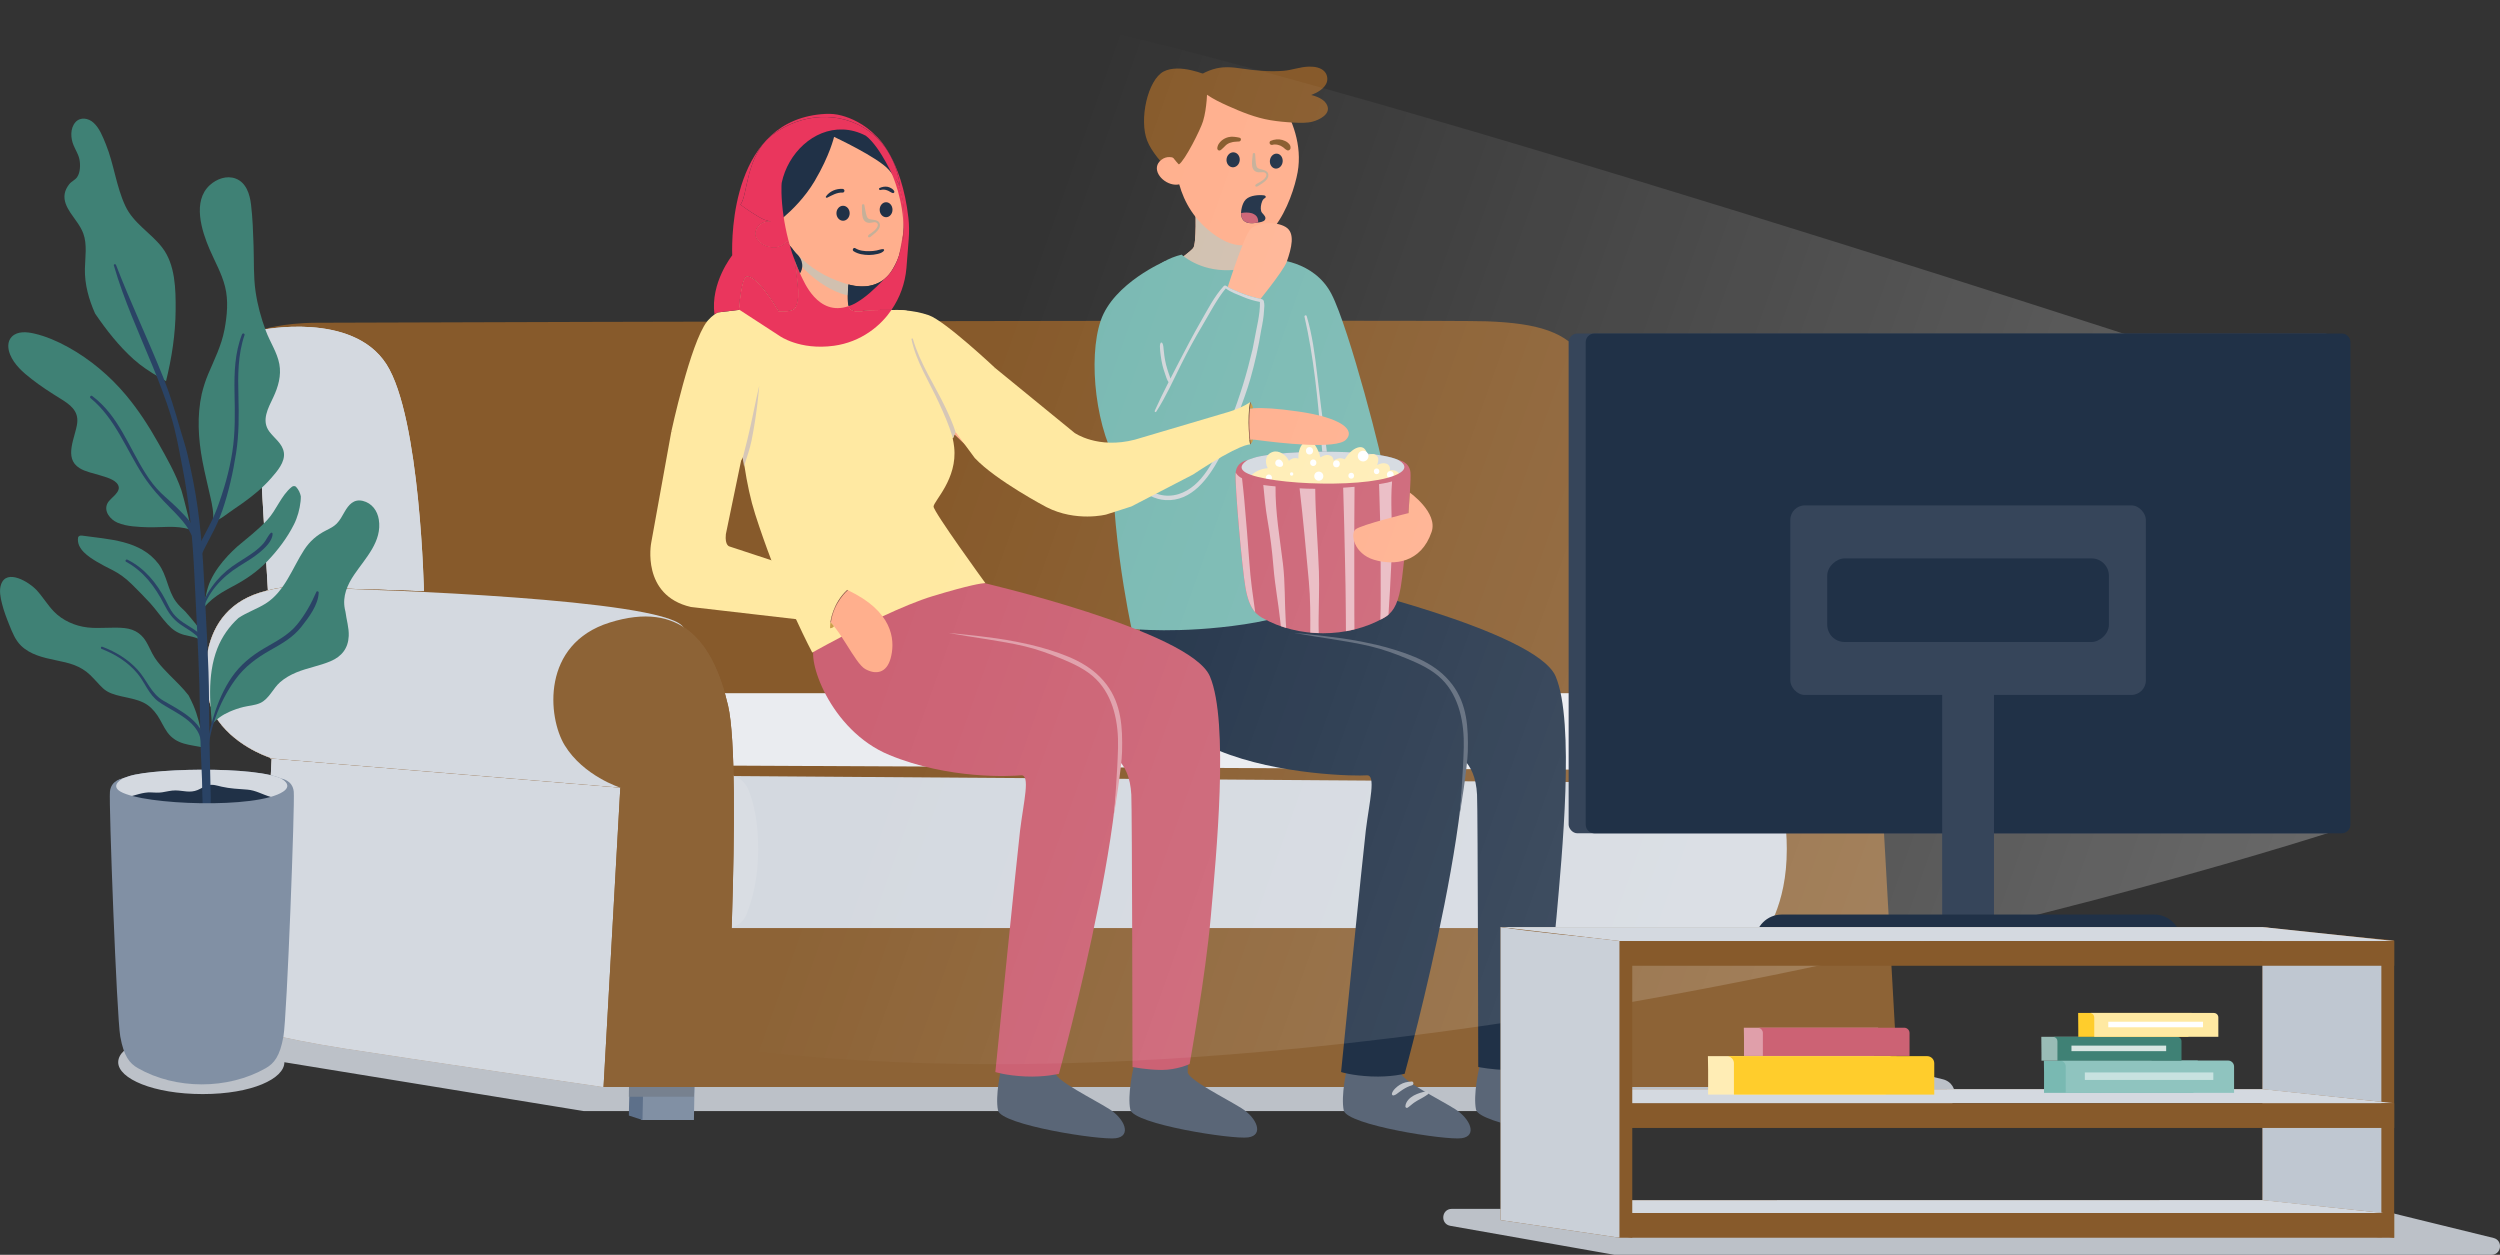 <?xml version="1.0" encoding="UTF-8"?>
<svg xmlns="http://www.w3.org/2000/svg" xmlns:xlink="http://www.w3.org/1999/xlink" viewBox="0 0 967.37 485.54">
  <rect x="0" y="0" width="967.37" height="485.54" fill="#333333" stroke="none"/>
  <defs>
    <style>
      .cls-1 {
        fill: #ffb595;
      }

      .cls-2 {
        fill: #e9bac2;
      }

      .cls-3 {
        fill: #5d708a;
      }

      .cls-4 {
        fill: #2a4365;
      }

      .cls-5 {
        fill: #fff;
      }

      .cls-6 {
        fill: #36455a;
      }

      .cls-7 {
        fill: #77818f;
      }

      .cls-7, .cls-8, .cls-9, .cls-10, .cls-11, .cls-12, .cls-13, .cls-14, .cls-15, .cls-16, .cls-17 {
        mix-blend-mode: multiply;
      }

      .cls-8 {
        fill: #d9dde3;
      }

      .cls-18 {
        fill: #c5b099;
      }

      .cls-9, .cls-19 {
        fill: none;
      }

      .cls-20 {
        fill: #cc9e4c;
      }

      .cls-21 {
        fill: #ffedb5;
      }

      .cls-10 {
        fill: #d6c7b7;
      }

      .cls-22 {
        fill: #5a6677;
      }

      .cls-23 {
        fill: #775142;
      }

      .cls-24 {
        fill: #c3c7cd;
      }

      .cls-11 {
        fill: #d2d6da;
      }

      .cls-25 {
        fill: #203147;
      }

      .cls-26 {
        fill: #ea365d;
      }

      .cls-27 {
        fill: #c8e2e0;
      }

      .cls-28 {
        fill: #8d6336;
      }

      .cls-12 {
        fill: #d1c0af;
      }

      .cls-29 {
        fill: #ffaf8d;
      }

      .cls-30 {
        fill: #875a2b;
      }

      .cls-31 {
        fill: #e09faa;
      }

      .cls-32 {
        fill: #d14e05;
      }

      .cls-33 {
        fill: #d7e5e2;
      }

      .cls-13 {
        fill: #bcc1c8;
      }

      .cls-19 {
        isolation: isolate;
      }

      .cls-34 {
        fill: #ffcd2c;
      }

      .cls-14 {
        fill: #d4d9e0;
      }

      .cls-35 {
        fill: url(#Degradado_sin_nombre_7);
      }

      .cls-35, .cls-36 {
        mix-blend-mode: overlay;
        opacity: .29;
      }

      .cls-37 {
        fill: #8190a4;
      }

      .cls-15 {
        fill: #bfc7d1;
      }

      .cls-16 {
        fill: #eaecf0;
      }

      .cls-38 {
        fill: #8fc4bf;
      }

      .cls-39 {
        fill: #ffe9a2;
      }

      .cls-40 {
        fill: #cc6274;
      }

      .cls-36 {
        fill: url(#Degradado_sin_nombre_7-2);
      }

      .cls-41 {
        fill: #79b9b2;
      }

      .cls-17 {
        fill: #cad0d8;
      }

      .cls-42 {
        fill: #99bcb6;
      }

      .cls-43 {
        fill: #3f8175;
      }
    </style>
    <linearGradient id="Degradado_sin_nombre_7" data-name="Degradado sin nombre 7" x1="350.1" y1="91.15" x2="349.32" y2="90.87" gradientUnits="userSpaceOnUse">
      <stop offset="0" stop-color="#fff"/>
      <stop offset="1" stop-color="#fff" stop-opacity="0"/>
    </linearGradient>
    <linearGradient id="Degradado_sin_nombre_7-2" data-name="Degradado sin nombre 7" x1="933.31" y1="403.09" x2="362.77" y2="200.28" xlink:href="#Degradado_sin_nombre_7"/>
  </defs>
  <g class="cls-19">
    <g id="Layer_2" data-name="Layer 2">
      <g id="OBJECTS">
        <g>
          <g>
            <g>
              <path class="cls-13" d="m751.66,417.6l-86.97-21.33H96.73c-3.23,0-5.25,1.99-5.96,4.37-4.12-.62-8.73-.98-13.71-.98-19.12,0-31.32,5.1-31.32,11.39s13.57,12.3,32.69,12.3,31.61-6.01,31.61-12.3c0,0,0-.01,0-.02l115.84,18.9h524.31c7.4,0,8.68-10.58,1.49-12.34Z"/>
              <path class="cls-37" d="m249.03,408.32c-.91,1.82-.91,25.06-.91,25.06h20.39l.45-24.6-19.94-.46Z"/>
              <path class="cls-3" d="m244.67,408.32c-1.1,1.82-1.33,23.35-1.33,23.35l5.26,1.71.55-24.6-4.48-.46Z"/>
              <path class="cls-7" d="m244.46,408.32c-1.12,1.17-1.12,16.06-1.12,16.06h25.18l.56-15.77-24.62-.29Z"/>
              <g>
                <path class="cls-30" d="m684.17,409.89c3.09-2.71,6.58-4.94,9.64-7.68,9.49-8.52,13.36-20.56,15-32.89,1.73-12.92,1.25-26,1.23-38.99-.02-12.91.52-26.44,7.83-37.62,6.04-9.25,16.21-12.76,25.78-17.25,1.56-13.25,1.99-27.27-6.68-32.51-21.87-13.21-104.99-13.21-104.99-13.21,0,0-5.74-70.62-18.96-91.12-6.61-10.25-18.02-13.55-37.7-14.29-17.08-.64-365.98.21-452.85.56-13.18.05-21.16,2.71-21.16,2.71-4.56,1.82,10.19,76.63,12.92,129.93,2.73,53.3,0,139.86,0,139.86,0,0,460.34,4.1,486.31,8.2,16.66,2.63,53.47,8.07,77.72,11.64,1.54-2.77,3.49-5.22,5.91-7.33Z"/>
                <path class="cls-30" d="m101.2,127.68s35.08-7.29,48.29,13.21c13.21,20.5,14.58,88.84,14.58,88.84,0,0,83.83,1.37,97.04,10.93,13.21,9.57,12.3,41.91,12.3,56.04s.46,115.38.46,115.38l-40.32,8.54s-74.94-10.93-100.91-15.03c-25.97-4.1-38.72-8.2-38.72-8.2,0,0,14.12-86.56,11.39-139.86-2.73-53.3-8.66-128.02-4.1-129.84Z"/>
                <path class="cls-14" d="m101.2,127.68s35.08-7.29,48.29,13.21c13.21,20.5,14.58,88.84,14.58,88.84,0,0,83.83,1.37,97.04,10.93,13.21,9.57,12.3,41.91,12.3,56.04s.46,115.38.46,115.38l-40.32,8.54s-74.94-10.93-100.91-15.03c-25.97-4.1-38.72-8.2-38.72-8.2,0,0,14.12-86.56,11.39-139.86-2.73-53.3-8.66-128.02-4.1-129.84Z"/>
                <path class="cls-14" d="m159.41,253.54c23.52,4.7,46.99,9.72,70.37,15.1,11.81,2.72,23.55,5.95,35.44,8.27,2.65.52,5.3,1,7.95,1.47-.68-14.56-3.18-31.29-12.06-37.72-13.21-9.57-97.04-10.93-97.04-10.93,0,0-1.37-68.34-14.58-88.84-13.21-20.5-48.29-13.21-48.29-13.21-4.15,1.66.4,63.85,3.31,115.21,18.32,3.47,36.62,7,54.9,10.65Z"/>
                <path class="cls-30" d="m240.38,268.23h378.73c.36,0,.71.06,1.05.17,6.06,2.05,63.84,21.98,67.44,37.13,3.8,16-429.46,0-429.46,0l-17.77-37.31Z"/>
                <path class="cls-16" d="m240.38,268.23h378.73c.36,0,.71.06,1.05.17,6.06,2.05,63.84,21.98,67.44,37.13,3.8,16-429.46,0-429.46,0l-17.77-37.31Z"/>
                <path class="cls-28" d="m734.52,420.62h-46.81s-7.18-122.67-1.37-147.61c5.81-24.94,18.45-40.66,45.79-32.12,26.52,8.29,21.99,39.89,17.43,47.49-7.18,11.96-21.53,16.4-21.53,16.4l6.49,115.83Z"/>
                <polygon class="cls-28" points="272.5 350.46 692.77 350.46 692.77 420.62 267.71 420.62 272.5 350.46"/>
                <path class="cls-30" d="m691.4,328.53c0-9.6-1.39-17.24-3.8-23-1.54-3.67-5.15-6.04-9.14-6.04l-397.77.17v59.45h398.47c3.39,0,6.42-2.07,7.69-5.22,2.47-6.16,4.55-14.19,4.55-25.36Z"/>
                <path class="cls-14" d="m691.4,328.53c0-9.6-1.39-17.24-3.8-23-1.54-3.67-5.15-6.04-9.14-6.04l-397.77.17v59.45h398.47c3.39,0,6.42-2.07,7.69-5.22,2.47-6.16,4.55-14.19,4.55-25.36Z"/>
                <path class="cls-8" d="m288.82,353.89c2.47-6.16,4.55-14.19,4.55-25.36,0-9.6-1.39-17.24-3.8-23-1.31-3.13-4.13-5.29-7.4-5.87h-1.48v59.45h.44c3.39,0,6.42-2.07,7.69-5.22Z"/>
                <path class="cls-14" d="m272.52,269.6c-30.9,0-61.81.02-92.71-.03-24.72-.04-49.45-.08-74.17-.08.44,53.33-11.73,127.89-11.73,127.89,0,0,12.76,4.1,38.72,8.2,25.97,4.1,100.91,15.03,100.91,15.03l40.32-8.54s-.46-101.25-.46-115.38c0-6.5.19-16.87-.89-27.1Z"/>
                <path class="cls-30" d="m263.13,240.91c-10.08-10.08-113.82-12.85-143.33-13.44-5.44-.99-11.81-.48-19.29,1.86-26.52,8.29-21.99,39.89-17.43,47.49,6.79,11.32,20,15.9,21.39,16.36.08.18.13.28.13.28l135.44,11.32,7.71.38,22.62-1.81s4.52-50.68-7.24-62.44Z"/>
                <path class="cls-14" d="m263.84,242.03c-10.08-10.08-114.53-13.97-144.04-14.56-5.44-.99-11.81-.48-19.29,1.86-26.52,8.29-21.99,39.89-17.43,47.49,6.79,11.32,20,15.9,21.39,16.36.08.18.13.28.13.28l135.44,11.32,7.71.38,22.62-1.81s5.24-49.56-6.53-61.32Z"/>
                <polygon class="cls-30" points="281.38 296.25 682.41 298.18 686.62 303.19 283.94 300.29 281.38 296.25"/>
                <path class="cls-28" d="m233.54,420.62h46.81s7.18-122.67,1.37-147.61c-5.81-24.94-18.45-40.66-45.79-32.12-26.52,8.29-24.03,36.67-17.43,47.49,7.27,11.9,21.53,16.4,21.53,16.4l-6.49,115.83Z"/>
              </g>
            </g>
            <g>
              <path class="cls-22" d="m521.16,413.61s-2.39,10.42-1.2,16.06c1.2,5.64,39.46,11.62,45.62,10.76,6.15-.85,3.42-7.52-2.56-11.28-5.98-3.76-20.84-11.1-20.84-14.01s.17-7.35.17-7.35l-19.31.68-1.88,5.13Z"/>
              <path class="cls-22" d="m572.34,413.29s-2.39,10.42-1.2,16.06c1.2,5.64,39.46,11.62,45.62,10.76,6.15-.85,3.42-7.52-2.56-11.28-5.98-3.76-20.84-11.1-20.84-14.01s.17-7.35.17-7.35l-19.31.68-1.88,5.13Z"/>
              <path class="cls-25" d="m447.86,249.43s22.55-13.33,39.64-19.48c17.08-6.15,25.28-4.78,25.28-4.78,0,0,81.66,18.79,89.18,36.56,7.52,17.77,2.39,69.7.34,92.94-2.05,23.23-8.2,57.06-8.2,57.06,0,0-4.9,2.28-10.71,2.28s-11.39-1.14-11.39-1.14c0,0-.15-99.21-.46-105.35-.68-13.78-8.77-16.4-11.85-17.43-3.08-1.02-62.3-5.81-72.89-11.96-10.59-6.15-38.95-28.7-38.95-28.7Z"/>
              <path class="cls-25" d="m489.21,243.97s58.77,2.39,73.8,24.26c15.03,21.87-19.48,147.27-19.48,147.27,0,0-5.47,1.37-12.98,1.03-7.52-.34-11.62-1.71-11.62-1.71,0,0,8.53-85,9.57-93.51,1.37-11.16,4.1-21.64.34-21.3-3.76.34-34.01,0-57.24-9.57-23.23-9.57-33.49-45.79-29.73-50.23,3.76-4.44,47.33,3.76,47.33,3.76Z"/>
              <path class="cls-22" d="m564.72,315.72c.27-1.29,3.09-18.68,3.24-24.84.23-9.22-.23-18.34-5.98-25.96-6.11-8.09-15.26-11.5-25.63-14.46-4.47-1.28-12.49-2.82-17.08-3.46-8.84-1.24-18.58-2.09-18.58-2.09,9.39,1.75,20.47,3,29.77,5.22,4.72,1.13,9.34,2.83,13.82,4.67,4.82,1.98,9.9,4.3,13.64,8.03,6.82,6.79,8.7,17.11,8.48,26.35-.23,9.71-1.36,23.74-1.69,26.54Z"/>
              <path class="cls-41" d="m492.9,100.34s15.49.23,22.32,13.44c6.83,13.21,20.27,65.15,20.73,71.07.46,5.92-17.54,7.06-17.54,7.06,0,0-15.26-18-18.22-34.17-2.96-16.17-7.29-57.4-7.29-57.4Z"/>
              <path class="cls-29" d="m462.6,80.53s.46,13.9-.91,15.49c-1.37,1.59-7.06,5.69-7.06,5.69,0,0,13.9,7.52,26.42,4.33,12.53-3.19,12.76-5.24,12.76-5.24,0,0-5.69.23-7.74-2.51-2.05-2.73-2.05-9.8-2.05-9.8l-21.41-7.97Z"/>
              <path class="cls-12" d="m462.6,80.53s.46,13.9-.91,15.49c-1.37,1.59-7.06,5.69-7.06,5.69,0,0,13.9,7.52,26.42,4.33,12.53-3.19,12.76-5.24,12.76-5.24,0,0-5.69.23-7.74-2.51-2.05-2.73-2.05-9.8-2.05-9.8l-21.41-7.97Z"/>
              <path class="cls-41" d="m457.23,98.52s6.73,6.39,18.35,6.03c11.62-.36,19.81-6.18,19.81-6.18,0,0,6.54,16.39,10.02,28.85,4.33,15.49,13.08,101.3,13.08,101.3,0,0-11.6,9.24-36.88,13.04-25.28,3.8-43.73,1.78-43.73,1.78,0,0-10.33-46.79-6.62-81.65s5.15-58.01,25.98-63.17Z"/>
              <path class="cls-30" d="m466.82,29.05s-10.42-4.61-16.57-1.37c-6.15,3.25-9.57,18.62-6.32,26.82,3.25,8.2,15.55,17.94,15.55,17.94,0,0,8.71-17.94,10.42-24.43,1.71-6.49-3.08-18.96-3.08-18.96Z"/>
              <path class="cls-29" d="m454.75,56.41s-.01.27,0,.75c.06,3.75-1.27,22.64,16.06,34.29,19.6,13.18,29.42-14.34,31.31-24.83,1.89-10.49-2.21-20.63-6.23-26.83-4.03-6.2-11.75-12.69-23.63-9.22-17.78,5.2-17.5,25.83-17.5,25.83Z"/>
              <path class="cls-29" d="m458.61,63.86s-5.03-5.25-9.2-2.04c-4.17,3.21-.27,8.66,4.46,9.54,4.73.88,7.56-3.8,7.56-3.8l-2.82-3.7Z"/>
              <path class="cls-1" d="m474.22,113.78s7.06-22.78,9.8-25.28c2.73-2.51,9.57-2.96,13.44-.68,3.87,2.28,2.28,8.2.46,13.44-1.25,3.61-12.3,17.08-12.3,17.08l-11.39-4.56Z"/>
              <path class="cls-30" d="m513.66,41.04c-.83-2.36-3.51-3.58-6.29-4.28,2.47-.92,4.77-2.35,5.79-4.34.81-1.58.49-3.61-.74-4.85-1.5-1.51-3.85-1.82-5.88-1.79-3.4.05-6.56,1.36-9.93,1.62-5.38.43-10.77-.08-16.1-.87-3.87-.58-7.43-.9-11.24.31-1.92.61-3.86,1.49-5.55,2.68-3.42-.89-7.33.24-10.14,2.22-3.28,2.3-5.77,5.82-6.61,9.76-.81,3.8.13,7.85,1.49,11.42,1.2,3.18,7.63,10.91,7.72,10.69,2.26-1.38,8.37-13.48,9.34-16.72.78-2.62,1.15-5.37,1.4-8.09.06-.6.11-1.35.13-2.14,2.48,1.71,5.21,3.03,8.1,4.32,5.3,2.37,10.62,4.55,16.37,5.52,2.96.5,5.99.78,8.99.93,2.48.12,5.15.27,7.56-.41,2.43-.68,6.72-2.74,5.58-5.99Z"/>
              <path class="cls-25" d="m488.4,77.86c.15-.34.35-.65.6-.9.22-.22.78-.41.8-.76.01-.35-.43-.59-.73-.62-1.23-.14-2.42-.1-3.65.11-1.18.2-2.47.63-3.34,1.48-.83.82-1.3,2.05-1.57,3.16-.28,1.15-.42,2.43-.1,3.58.68,2.47,3.26,2.67,5.41,2.35,1-.15,2.21-.23,3.12-.71.43-.23.73-.67.72-1.17-.02-.52-.36-.95-.68-1.33-.36-.43-.82-.81-.97-1.36-.16-.62-.2-1.24-.11-1.87.09-.62.23-1.33.51-1.95Z"/>
              <path class="cls-40" d="m486.82,86.11c0-.07,0-.15.01-.22,0-.16,0-.32,0-.48,0-.06-.03-.23-.03-.29-.04-.23-.09-.47-.17-.69-.02-.05-.17-.37-.03-.09-.03-.05-.05-.1-.08-.15-.07-.12-.13-.24-.2-.35-.04-.05-.07-.11-.11-.16l-.03-.03c-.1-.1-.2-.21-.3-.31-.07-.06-.14-.13-.21-.18-.02-.01-.04-.02-.08-.05-.14-.09-.27-.17-.42-.25-.32-.18-.51-.26-.85-.36-1.24-.34-2.67-.33-4.07-.06,0,.5.04,1,.17,1.47.68,2.47,3.26,2.67,5.41,2.35.32-.05.66-.09,1-.14Z"/>
              <g class="cls-9">
                <path class="cls-18" d="m484.75,59.62c-.08,2.03-1.15,5.78,1.32,6.84.57.25,1.17.25,1.78.21.55-.03,1.16-.16,1.65.16,1.29.82-.08,2.29-.84,2.86-.56.42-1.16.77-1.77,1.11-.41.23-1.14.48-1.16,1.03,0,.15.06.31.22.36.51.16.92-.25,1.33-.5.54-.33,1.08-.66,1.58-1.04.92-.68,1.95-1.64,1.93-2.88-.02-1.33-1.07-1.79-2.18-2.1-.57-.16-1.22-.25-1.75-.53-.43-.22-.62-.63-.73-1.08-.36-1.45-.3-3-.46-4.48-.05-.51-.9-.51-.92.02h0Z"/>
              </g>
              <path class="cls-25" d="m479.7,62.12c-.18,1.59-1.47,2.76-2.87,2.6s-2.4-1.58-2.22-3.17c.18-1.59,1.47-2.76,2.87-2.6,1.41.16,2.4,1.58,2.22,3.17Z"/>
              <path class="cls-25" d="m496.32,62.62c-.18,1.59-1.43,2.76-2.79,2.61-1.36-.15-2.32-1.57-2.14-3.16.18-1.59,1.43-2.76,2.79-2.61,1.36.15,2.32,1.57,2.14,3.16Z"/>
              <path class="cls-30" d="m479.66,53.28c-1.46-.29-2.92-.58-4.39-.2-.94.24-1.84.7-2.58,1.33-.42.36-.81.79-1.1,1.26-.18.27-.32.58-.41.89s-.23.78-.1,1.14c.15.4.49.6.91.52.34-.07.61-.36.85-.56,0,0,.24-.24.13-.13.13-.12.27-.22.39-.35.32-.33.63-.67.98-.97.1-.08.2-.17.29-.25.19-.17-.17.11.05-.04.15-.1.3-.2.45-.29.17-.1.36-.18.53-.27-.26.13-.02.01.03-.01.09-.03.18-.06.27-.09.32-.11.65-.21.99-.28.09-.02.17-.03.26-.05.06-.01.3-.04.03,0,.14-.02.27-.04.41-.06.2-.03-.2.02.06,0,.3-.03.6-.05.9-.07.07,0,.46-.03.23-.03.06,0,.13,0,.19,0,.14,0,.28-.01.42-.02.78-.04,1.05-1.28.2-1.44h0Z"/>
              <path class="cls-30" d="m492.33,56.06c.15-.04.3-.08.45-.11,0,0,.24-.04.15-.03-.09.01.13-.01.15-.01.3-.02.61,0,.91.04-.15-.02-.04,0,.04.01.07.01.15.03.22.04.15.03.29.07.44.11s.29.09.43.14c.07.03.14.05.21.08.03.01.06.02.08.03.08.03.06.02-.08-.03.06-.03.34.16.39.19.13.07.25.14.37.21s.23.15.35.23c.14.1-.01-.01-.06-.05.1.08.19.15.29.22.02.02.04.03.07.05.08.06.04.03-.1-.08l.06.05s.1.08.15.13c.09.08.19.17.28.25.42.35.85.69,1.44.53l-1.03-.27c.12.1.23.2.36.28.63.42,1.48-.13,1.48-.85,0-.16-.03-.31-.06-.46l-.27,1.03c.74-.92.05-1.96-.72-2.58-.61-.5-1.36-.83-2.12-1.05-1.49-.43-3.13-.26-4.54.35-.38.16-.5.71-.35,1.05.17.38.58.6,1,.49h0Z"/>
              <path class="cls-41" d="m450.93,101.01s-19.99,8.45-25,23.03c-5.01,14.58-2.05,43.05,7.97,57.86,10.02,14.81,18,13.9,25.51,8.66,7.52-5.24,19.36-34.62,23.23-45.56,3.87-10.93,9.34-28.93,9.34-28.93,0,0-2.96.46-10.02-2.05-7.06-2.51-8.88-4.1-8.88-4.1,0,0-18,36.9-19.82,37.13s1.31-43.3-2.34-46.04Z"/>
              <path class="cls-24" d="m546.2,418.5c-.79.04-1.58.14-2.34.32-.76.18-1.46.5-2.13.89-.66.39-1.25.88-1.8,1.41-.56.55-1.19,1.29-1.33,2.07-.07.42.24.78.68.68.75-.17,1.4-.72,2-1.18-.11.08.04-.03.08-.06.07-.05.14-.1.21-.15.14-.1.27-.19.41-.29.28-.18.54-.38.82-.56,1.15-.75,2.32-1.32,3.59-1.69.79-.23.67-1.52-.2-1.47h0Z"/>
              <path class="cls-24" d="m551.94,422.24c-.8.23-1.65.36-2.44.64-.84.3-1.7.6-2.47,1.04-.76.44-1.47.95-2.05,1.6-.64.71-1.15,1.65-1.17,2.62,0,.43.49.71.85.49.36-.22.65-.49.98-.74.37-.28.6-.47.99-.8.15-.13-.02.01.07-.06.07-.05.15-.11.22-.16.16-.12.32-.24.49-.35.31-.22.64-.42.97-.61.66-.37,1.31-.76,1.99-1.1.72-.37,1.41-.87,2.09-1.32.63-.41.24-1.47-.53-1.25h0Z"/>
              <path class="cls-24" d="m600.44,420.17c-1.35-.41-2.8-.29-4.05.35-1.22.62-2.17,1.65-2.79,2.86-.29.57-.51,1.36-.5,2,0,.39.32.81.73.82.15,0,.34-.04.48-.12.15-.09.21-.19.31-.32.04-.05.04-.05,0,0,.03-.03.05-.07.08-.1.08-.1.15-.19.23-.29-.1.13,0,.01,0-.01.09-.11.19-.22.28-.33.15-.16.28-.33.42-.5.03-.04.14-.17-.02.02.06-.07.12-.14.17-.21.39-.46.86-.87,1.32-1.26.03-.03.12-.08.14-.11-.14.11-.16.12-.04.04.02-.02.05-.04.07-.05.15-.1.3-.2.45-.29.13-.07.26-.14.4-.2.07-.03.13-.06.2-.1.03-.02.3-.15.14-.07-.17.08.09-.03.11-.04.08-.03.17-.06.25-.08.16-.05.32-.08.48-.11.06-.01.26-.03.04,0,.09,0,.19-.02.28-.02.19,0,.38,0,.57,0,.46.03.87-.38.93-.82.06-.47-.22-.89-.67-1.03h0Z"/>
              <path class="cls-24" d="m606.11,424.69c-1.48.17-2.85.64-4.09,1.47-.69.46-1.29,1.08-1.76,1.76-.4.58-.68,1.33-.63,2.03.03.39.46.73.83.48.12-.08.25-.16.38-.24.07-.05.13-.11.2-.17,0,0,.19-.19.06-.09.27-.22.56-.43.82-.67.24-.21.47-.42.71-.63.13-.11.26-.22.39-.33.11-.09-.16.12.02-.02.13-.1.25-.2.38-.31.12-.1.24-.2.36-.29-.21.16.04-.03.07-.05.06-.05.13-.09.19-.14.19-.13.37-.27.56-.41-.12.09-.03.02.04-.03.06-.05.12-.09.19-.13.51-.36,1.06-.68,1.63-.93.63-.27.33-1.4-.36-1.32h0Z"/>
              <path class="cls-11" d="m504.77,122.56c3.59,15.67,5.14,31.81,6.47,47.81.68,8.22,1.61,16.43,2.6,24.62.48,3.99,1.11,7.97,1.54,11.97.43,3.98.49,8.13,1.53,12.01.18.66,1.25.55,1.22-.16-.35-8.23-1.4-16.45-2.4-24.62-.99-8.14-1.85-16.3-2.95-24.43-1.14-8.38-2.15-16.77-3.14-25.17-.88-7.51-1.85-14.99-4.01-22.26-.16-.55-.99-.32-.86.24h0Z"/>
              <path class="cls-11" d="m489.13,119.93c.13-1.1.18-2.26-.06-3.14,0-.05,0-.1,0-.15-.04-.43-.5-.84-1.03-.94-1.19-.22-3.51-.87-4.67-1.21-1.35-.4-2.65-.9-3.94-1.44-1.6-.79-3.41-1.29-4.82-2.34-.34-.25-.75-.38-1.13.04-3.57,3.89-6.12,8.94-8.74,13.49-2.99,5.18-5.76,10.49-8.52,15.81-1.11,2.14-2.22,4.29-3.32,6.44-.21-.78-.54-1.56-.78-2.3-.33-1.02-.66-2.05-.92-3.1-.29-1.15-.5-2.31-.66-3.48-.1-.77-.16-1.54-.26-2.31-.1-.79-.09-1.9-.54-2.57-.15-.22-.53-.28-.67,0-.37.74-.22,1.76-.18,2.57.04.77.15,1.54.25,2.31.16,1.25.37,2.49.67,3.71.26,1.05.57,2.07.93,3.09.4,1.12.73,2.49,1.43,3.48-1.86,3.65-3.67,7.33-5.34,11.07-.18.39.34.72.58.34,3.75-5.81,6.59-12.21,9.69-18.39,2.49-4.98,5.13-9.88,7.99-14.65,2.88-4.82,5.66-10.33,9.22-14.68,1.97,1.58,4.48,2.31,6.69,3.3,1.84.83,4.54,1.6,6.52,1.96.16,4.69-1.39,10.32-2.17,14.87-.2,1.16-.44,2.32-.68,3.48-.57,2.39-1.17,4.78-1.8,7.14-2.42,9.04-5.63,18.03-9.19,26.67-3.38,8.22-8.38,19.4-17.69,22.21-5.09,1.53-9.99,0-13.93-3.37-3.62-3.1-5.98-7.37-9.52-10.49-.53-.47-1.42.13-1.02.79,2.25,3.66,5.41,7.25,8.55,10.17,3.03,2.81,6.67,4.94,10.88,5.2,10.18.62,16.61-8.41,20.93-16.35,2.92-5.36,5.17-11.04,7.23-16.77,1.64-4.56,3.39-9.13,4.72-13.8,1.76-6.17,3.17-12.48,4.18-18.83.54-2.57,1.01-5.22,1.12-7.81Z"/>
              <g>
                <path class="cls-37" d="m496.88,191.9s-18.2-3.03-17.77-7.58c.43-4.55-.33-5.07,6.01-7.15,9.91-3.25,54.06-3.85,58.18,2.44,4.12,6.28-4.6,16.2-10.24,18.15-5.63,1.95-36.18-5.85-36.18-5.85Z"/>
                <path class="cls-14" d="m496.88,191.9s-18.2-3.03-17.77-7.58c.43-4.55-.33-5.07,6.01-7.15,9.91-3.25,54.06-3.85,58.18,2.44,4.12,6.28-4.6,16.2-10.24,18.15-5.63,1.95-36.18-5.85-36.18-5.85Z"/>
              </g>
              <path class="cls-21" d="m537.84,182.04c.11-1.21-.22-2.37-1.66-2.71-1.09-.26-2.25.07-3.3.6.46-1.26.76-2.62-.14-3.56-.98-1.04-2.46-.74-3.63-.08-.25-1.95-1.32-3.84-3.66-3.14-2.1.62-3.84,2.54-5.1,4.56-1.35-.64-3.09-.5-4.29.59-.12-.93-.36-1.74-1.68-2.13-1.2-.35-2.41.15-3.45.84-.78-2.87-2.62-7.51-5.8-6.05-2,.92-2.84,3.86-2.71,6.5-1.21-.44-2.6-.18-3.67.86-1.08-2.3-3.9-4.22-6.25-3.46-2.96.96-3.16,3.95-1.97,6.28-4.72.51-8,3.1-9,8.14-.08.42.19.88.66.86,19.05-.7,38.1-1.92,57.16-2.35,1.32-.03,2.07.11,2.65-1.4,1.07-2.79-1.76-4.95-4.17-4.36Z"/>
              <g>
                <path class="cls-5" d="m496.44,179.24s0-.05-.01-.07c-.03-.13-.07-.24-.14-.35-.06-.1-.16-.21-.24-.31-.08-.11-.16-.21-.25-.32-.17-.17-.37-.29-.61-.35-.24-.07-.49-.07-.73,0-.11.05-.22.09-.33.14-.21.12-.37.29-.49.49-.1.16-.15.33-.16.51-.04.18-.03.37.02.55.07.23.18.43.35.61.17.17.37.29.61.35.12.04.25.07.37.11.03,0,.06.02.09.03.16.05.32.06.49.02.06,0,.11-.01.17-.02.01,0,.02,0,.04,0,.02,0,.04,0,.06-.01,0,0,.02,0,.03,0,.1-.02.19-.05.26-.11.16-.09.29-.22.38-.38.04-.08.08-.17.11-.26.04-.14.05-.29.02-.43,0-.06-.01-.12-.03-.17Z"/>
                <path class="cls-5" d="m499.79,182.75c-.85,0-.85,1.32,0,1.32s.85-1.32,0-1.32Z"/>
                <path class="cls-5" d="m508.16,177.79c-1.62,0-1.62,2.52,0,2.52s1.62-2.52,0-2.52Z"/>
                <path class="cls-5" d="m506.71,173c-1.84,0-1.85,2.86,0,2.86s1.85-2.86,0-2.86Z"/>
                <path class="cls-5" d="m490.99,183.62c-1.59,0-1.6,2.48,0,2.48s1.6-2.48,0-2.48Z"/>
                <path class="cls-5" d="m512,183.78c-.08-.3-.23-.56-.45-.78-.12-.09-.24-.18-.36-.28-.27-.16-.57-.24-.89-.24-.24,0-.47.04-.68.15-.22.07-.41.19-.57.36-.17.16-.29.35-.36.57-.11.21-.16.44-.15.68.02.16.04.31.06.47.08.3.23.56.45.78.12.09.24.18.36.28.27.16.57.24.89.24.24,0,.47-.04.68-.15.22-.07.41-.19.57-.36.17-.16.29-.35.36-.57.11-.21.16-.44.15-.68-.02-.16-.04-.31-.06-.47Z"/>
                <path class="cls-5" d="m517.13,178.12c-1.74,0-1.75,2.71,0,2.71s1.75-2.71,0-2.71Z"/>
                <path class="cls-5" d="m522.86,182.94c-1.47,0-1.47,2.28,0,2.28s1.47-2.28,0-2.28Z"/>
                <path class="cls-5" d="m529.46,175.93c-.1-.35-.28-.66-.53-.91-.14-.11-.28-.22-.42-.32-.32-.19-.67-.28-1.05-.28-.29-.01-.55.05-.8.18-.26.08-.48.23-.67.43-.2.19-.34.41-.43.67-.13.25-.19.51-.18.8.02.18.05.37.07.55.1.35.28.66.53.91.14.11.28.22.42.32.32.19.67.28,1.05.28.29.01.55-.05.8-.18.26-.08.48-.23.67-.43.2-.19.34-.41.43-.67.13-.25.19-.51.18-.8l-.07-.55Z"/>
                <path class="cls-5" d="m532.68,181.27c-1.42,0-1.42,2.21,0,2.21s1.42-2.21,0-2.21Z"/>
                <path class="cls-5" d="m537.97,182.3c-1.74,0-1.75,2.71,0,2.71s1.75-2.71,0-2.71Z"/>
              </g>
              <path class="cls-40" d="m545.79,182.85c-.43-4.33-4.66-4.82-4.66-4.82,0,0,4.59,2.27.76,4.82-9.7,6.45-51.3,4.93-59.86,0-3.99-2.3.76-4.82.76-4.82,0,0-4.22.49-4.66,4.82-.43,4.33,2.49,37.16,3.79,44.52,1.3,7.37,3.47,9.97,6.5,11.7,13.9,7.94,33.1,7.98,47.07,0,3.03-1.73,5.2-4.33,6.5-11.7,1.3-7.37,4.23-40.19,3.79-44.52Z"/>
              <path class="cls-2" d="m496.43,218.11c-1.22-9.99-2.99-19.94-2.86-29.9-1.57-.14-3.16-.3-4.74-.54.43,4.34.83,9,1.56,13.13,1.14,6.45,1.86,12.26,2.39,18.79.56,6.9,1.87,13.69,2.6,20.57.08.72.18,1.43.26,2.14.67.23,1.35.44,2.03.65-.05-.8-.1-1.61-.15-2.41-.46-7.26-.21-15.21-1.09-22.43Z"/>
              <path class="cls-2" d="m510.37,221.51c-.34-10.77-1.37-21.58-1.44-32.37-2.02,0-4.04-.06-6.06-.18,1.41,11.99,2.48,24.03,3.59,36.04.61,6.58.58,13.17.55,19.77,1.09.11,2.18.16,3.28.2-.06-1.75-.07-3.48-.06-5.15.03-6.11.33-12.2.13-18.32Z"/>
              <path class="cls-2" d="m524.04,218.11c0-9.92-.02-19.83.1-29.75-.82.07-1.64.13-2.45.21-.65.06-1.3.09-1.95.14.3,9.56.53,19.12.72,28.68.13,6.41.28,12.82.3,19.23,0,2.52.05,5.07.05,7.61,1.11-.19,2.2-.44,3.29-.7-.02-1.92-.03-3.85-.04-5.77-.02-6.55-.02-13.1-.02-19.64Z"/>
              <path class="cls-2" d="m538.65,186.28c-.61.19-1.21.35-1.78.47-1.07.23-2.15.41-3.24.58.27,8.93.58,17.85.6,26.8.01,5.81.02,11.62.03,17.44,0,2.74-.01,5.5-.14,8.24.47-.24.93-.48,1.39-.74.62-.36,1.21-.75,1.76-1.22.16-3.19.42-6.39.58-9.55.29-5.85.64-11.69.76-17.54.17-8.2-.64-16.38.05-24.49Z"/>
              <path class="cls-2" d="m481.53,193.98c-.26-2.98-.6-5.95-.93-8.92-.23-.13-.48-.24-.7-.38-.77-.5-1.37-1.13-1.76-1.83,0,0,0,0,0,0-.43,4.33,2.49,37.16,3.79,44.52.87,4.93,2.13,7.72,3.77,9.55-.91-6.38-1.82-12.78-2.26-19.21-.54-7.92-1.23-15.83-1.92-23.74Z"/>
              <path class="cls-29" d="m544.99,198.56s-18.33,4.51-20.47,6.28c-2.14,1.78-.6,9.42,7.14,11.76s18.2,1.29,22.3-10.79c2.53-7.45-8.42-15.18-8.42-15.18l-.54,7.93Z"/>
            </g>
            <path class="cls-29" d="m355.09,152.74c.5,1.13,36.22,43.05,62.53,45.1,26.31,2.05,57.74-29.04,68-27.68,10.25,1.37,31.44,3.76,35.19,0,3.76-3.76-1.71-8.54-18.45-10.93-16.74-2.39-20.84-1.25-26.99,1.02-5.78,2.14-42.71,15.72-54.67,11.28-11.96-4.44-48.52-40.66-57.06-45.79-8.54-5.13-12.3,18.45-8.54,26.99Z"/>
            <path class="cls-39" d="m346.37,119.93s6.72-.17,13.04,2.05c6.32,2.22,25.57,20.33,25.57,20.33,0,0-5.3,5.64-8.26,10.65-4.32,7.3-7.97,16.63-7.97,16.63,0,0-9.23-3.36-16.06-11.39-6.83-8.03-6.32-38.27-6.32-38.27Z"/>
            <path class="cls-22" d="m387.38,413.61s-2.39,10.42-1.2,16.06c1.2,5.64,39.46,11.62,45.62,10.76,6.15-.85,3.42-7.52-2.56-11.28-5.98-3.76-20.84-11.1-20.84-14.01s.17-7.35.17-7.35l-19.31.68-1.88,5.13Z"/>
            <path class="cls-22" d="m438.56,413.29s-2.39,10.42-1.2,16.06c1.2,5.64,39.46,11.62,45.62,10.76,6.15-.85,3.42-7.52-2.56-11.28-5.98-3.76-20.84-11.1-20.84-14.01s.17-7.35.17-7.35l-19.31.68-1.88,5.13Z"/>
            <path class="cls-40" d="m314.08,249.43s22.55-13.33,39.64-19.48c17.08-6.15,25.28-4.78,25.28-4.78,0,0,81.66,18.79,89.18,36.56,7.52,17.77,2.39,69.7.34,92.94-2.05,23.23-8.2,57.06-8.2,57.06,0,0-4.9,2.28-10.71,2.28s-11.39-1.14-11.39-1.14c0,0-.15-99.21-.46-105.35-.68-13.78-8.77-16.4-11.85-17.43-3.08-1.02-62.3-5.81-72.89-11.96-10.59-6.15-38.95-28.7-38.95-28.7Z"/>
            <path class="cls-40" d="m355.43,243.97s58.77,2.39,73.8,24.26c15.03,21.87-19.48,147.27-19.48,147.27,0,0-5.47,1.37-12.98,1.03s-11.62-1.71-11.62-1.71c0,0,8.53-85,9.57-93.51,1.37-11.16,4.1-21.64.34-21.3-3.76.34-27.68,1.71-50.91-7.86-23.23-9.57-32.46-37.93-28.7-42.37,3.76-4.44,39.98-5.81,39.98-5.81Z"/>
            <path class="cls-31" d="m430.94,315.72c.27-1.29,3.09-18.68,3.24-24.84.23-9.22-.23-18.34-5.98-25.96-6.11-8.09-15.26-11.5-25.63-14.46-4.47-1.28-12.49-2.82-17.08-3.46-8.84-1.24-18.58-2.09-18.58-2.09,9.39,1.75,20.47,3,29.77,5.22,4.72,1.13,9.34,2.83,13.82,4.67,4.82,1.98,9.9,4.3,13.64,8.03,6.82,6.79,8.7,17.11,8.48,26.35-.23,9.71-1.36,23.74-1.69,26.54Z"/>
            <path class="cls-39" d="m381.29,225.63s-.08-.01-.29.01h-.01c-1.09.07-5.56.63-19.98,5-5.69,1.72-12.68,4.67-19.5,7.86-5.69,2.66-11.27,5.48-15.87,7.88-.18.1-.34.19-.52.28,0,.01-.01.01-.01.01-3.7,1.94-6.74,3.59-8.64,4.64-.83.45-1.44.8-1.8,1h-.01c-.23.13-.35.2-.35.2,0,0-2.57-4.8-6.3-12.94-.36-.81-.75-1.65-1.14-2.53-2.45-5.46-5.29-12.15-8.19-19.71-.07-.18-.14-.37-.21-.55-2.1-5.52-4.23-11.5-6.25-17.8-1.76-5.49-3.14-11.95-4.19-18.86-.17-1.1-.33-2.2-.47-3.32-.01-.04-.02-.09-.02-.14-.1-.68-.19-1.36-.27-2.05-1.05-8.44-1.66-17.32-1.92-25.77-.28-8.98-.16-17.47.24-24.43.09-1.58.19-3.08.31-4.49.04-.49.09-.98.13-1.45.65-6.87,1.63-11.24,2.77-11.48,3.9-.82,11.12,11.06,12.52,13.44.16.26.24.41.24.41,0,0,.53,1.37,1.51,3.53.95,2.13,2.33,5.03,4.06,8.17,5.48,9.98,14.42,22.3,24.04,19.51,10.34-2.99,8.08-15.29,5.31-23.62-.5-1.54-1.03-2.95-1.5-4.13-.76-1.93-1.36-3.27-1.47-3.67-.02-.05-.03-.08-.03-.1,0-.01,0-.03.01-.04.34-.52,6.54-.58,11.45-.55.5,0,.98.01,1.44.01.79.01,1.52.02,2.15.03h.03c.37,0,.7.02,1,.06.05,0,.09,0,.14.01h.02c.75.09,1.2.23,1.2.23,0,0,.19,1.57.64,3.99.34,1.83.83,4.17,1.51,6.68.4,1.45.86,2.96,1.38,4.47h0c.13.39.27.76.41,1.14,2.48,6.67,9.9,19.07,13.05,30.15h0c.14.47.26.93.37,1.39.02.04.04.09.04.14.11.44.22.87.31,1.3.26,1.18.46,2.34.58,3.47,1.37,12.3-7.97,20.95-7.97,23s20.05,29.62,20.05,29.62Z"/>
            <path class="cls-29" d="m328.89,159.57c-15.47-1.72-24.18-19.3-28.13-30.17-.7-1.93-1.25-3.64-1.66-5.02-.66-2.19-.96-3.54-.96-3.54h6.48c1.24,0,2.22-.51,2.92-1.49.19-.27.37-.58.52-.92.8-1.79,1.02-4.52.66-8.04-.3-2.79-.72-6.26-1.1-9.33-.01-.03-.01-.05-.01-.07-.05-.38-.1-.75-.15-1.12-.03-.23-.06-.45-.09-.68-.05-.45-.11-.87-.17-1.28-.05-.37-.09-.72-.14-1.06h0s-.01-.05-.01-.07h0c-.05-.4-.1-.75-.14-1.08-.03-.17-.05-.34-.07-.49-.12-.87-.2-1.48-.23-1.73-.01-.09-.02-.13-.02-.13,0,0,22.3,7.9,22.08,11.55-.08,1.25-.27,3.14-.41,5.17,0,0,0,.14-.03.39-.01.09-.02.19-.02.31-.02.16-.03.35-.04.57-.01.13-.01.27-.02.41-.04.78-.07,1.55-.08,2.29-.03,1.74.04,3.32.33,4.38h0s0,.01.01.02c0,.02.01.08.05.18.01.04.03.08.04.13.11.31.23.55.39.73.12.14.27.27.44.38.04.03.08.06.12.08.51.3,1.18.49,1.9.59h.02c.71.1,1.46.12,2.14.1,1.31-.02,2.36-.19,2.36-.19,0,0,.84,1.28,2.2,3.86.33.62.69,1.32,1.07,2.09.43.86.89,1.82,1.37,2.88,2.73,5.92,10.93,32.8-11.62,30.3Z"/>
            <path class="cls-12" d="m328.06,114.35c.03-3.32.47-7.32.6-9.45.23-3.64-22.08-11.55-22.08-11.55,0,0,.4,2.86.87,6.52,2.58,3.3,7.69,8.92,14.83,12.37,2.09,1.01,4.02,1.68,5.78,2.1Z"/>
            <path class="cls-29" d="m347.94,98.57s-.01.02,0,.03c-.02.04-.02.06-.02.06-.08.25-.16.5-.25.75-.14.4-.3.79-.45,1.18-.09.23-.19.46-.3.69-.17.38-.35.75-.53,1.1-.26.54-.55,1.05-.85,1.55-.21.35-.42.69-.63,1-.09.17-.21.33-.33.49-.1.14-.21.28-.31.41-.03.03-.05.06-.07.1-.16.21-.33.41-.51.6-.45.5-.94.97-1.46,1.4l-.05.04c-.58.47-1.2.89-1.86,1.26-.13.06-.27.13-.42.21-1.03.52-2.17.91-3.42,1.13-.19.04-.39.07-.6.1,0,0-.06.01-.17.02-.07.02-.14.02-.2.03-.08,0-.19,0-.3.03-.17.02-.35.03-.52.04-.3,0-.65.02-1.04.03-.21,0-.43,0-.67-.01-1.45-.07-3.02-.31-4.72-.75-.44-.12-.9-.25-1.36-.39-7.97-2.48-13.72-6.49-17.83-10.64,0-.02-.03-.04-.06-.06-.34-.34-.67-.69-.98-1.04-.34-.36-.66-.73-.97-1.09h0c-.5-.58-.95-1.15-1.38-1.72h-.01c-.44-.58-.84-1.15-1.21-1.7-1.92-2.8-3.14-5.35-3.89-7.18l-.03-.06c-.36-.89-.6-1.6-.76-2.09-.15-.47-.21-.73-.21-.73,0,0-4.62-20.16,10.93-30.24,5.69-3.68,11.03-4.15,15.63-3.03,3.81.91,7.1,2.92,9.65,5.08,2.3,1.96,4.81,4.54,7.05,7.63,1.37,1.91,2.65,4.01,3.72,6.27,1.44,3.06,2.49,6.42,2.9,10.02.53,4.72.59,12.7-1.51,19.47Z"/>
            <g class="cls-9">
              <path class="cls-18" d="m333.52,79.47c.15,2.02-.5,5.87,2.08,6.65.6.18,1.19.12,1.79.01.55-.1,1.13-.29,1.66-.03,1.38.67.17,2.29-.51,2.94-.51.48-1.07.89-1.63,1.3-.39.28-1.08.6-1.03,1.15.01.15.1.3.26.34.52.11.89-.35,1.27-.65.5-.39.99-.78,1.46-1.21.83-.78,1.76-1.85,1.6-3.08-.17-1.32-1.26-1.66-2.4-1.84-.59-.09-1.24-.12-1.8-.33-.45-.17-.69-.56-.85-.99-.52-1.4-.64-2.94-.96-4.4-.11-.5-.95-.4-.91.12h0Z"/>
            </g>
            <path class="cls-25" d="m328.78,82.52c0,1.6-1.15,2.9-2.56,2.9s-2.56-1.3-2.56-2.9,1.15-2.9,2.56-2.9,2.56,1.3,2.56,2.9Z"/>
            <ellipse class="cls-25" cx="342.87" cy="81.15" rx="2.48" ry="2.9"/>
            <path class="cls-25" d="m326.04,73.09c-2.41-.18-5.07.92-6.45,2.94-.21.31.19.61.47.47,1.89-.91,3.79-2.11,5.98-1.97.39.03.72-.35.72-.72,0-.41-.33-.69-.72-.72h0Z"/>
            <path class="cls-25" d="m340.68,73.53c.88-.23,1.69-.22,2.54.1.39.15.67.26,1.06.51.21.13.41.25.63.35.27.13.52.29.83.21.2-.05.32-.24.33-.44.03-.33-.25-.6-.45-.83-.19-.21-.43-.39-.67-.53-.44-.26-.94-.52-1.45-.61-1.1-.2-2.16,0-3.16.47-.44.21-.13.89.33.77h0Z"/>
            <path class="cls-25" d="m330.29,97.2c1.73,1.14,3.98,1.47,6.02,1.47,1.08,0,2.17-.15,3.22-.39.92-.21,1.97-.52,2.53-1.32.17-.24-.06-.58-.33-.57-.85,0-1.67.35-2.5.52-.96.2-1.94.27-2.92.28-1.81.03-3.78-.16-5.34-1.14-.73-.46-1.39.68-.67,1.15h0Z"/>
            <path class="cls-29" d="m306.4,89.86s-.37,1.42-1.39,2.86c-.16.24-.35.48-.55.71-.95,1.08-2.31,2.04-4.21,2.24-4.78.52-10.08-3.58-7.01-7.86,1.34-1.86,3.31-2.23,5.09-2.05.78.08,1.52.26,2.16.47.03,0,.06,0,.08.02,1.22.4,2.07.88,2.07.88l1.32.96,2.44,1.77Z"/>
            <path class="cls-25" d="m348.25,72.27c-.04-.21-.31-1.18-1.7-3.19-.41-.6-.91-1.28-1.55-2.06-.02-.02-.02-.03-.02-.03,0,0,0,0-.01-.02-.32-.39-.67-.81-1.04-1.25-4.1-4.79-21.19-12.76-21.19-12.76,0,0-1.59,7.06-7.51,17.09-3.83,6.46-8.88,11.34-11.98,13.99-1.39,1.18-2.38,1.92-2.71,2.15-.02.02-.04.03-.05.04-.05.03-.07.05-.07.05,0,0-1-.23-2.09-.52-.92-.23-1.91-.5-2.41-.68-2.47-.91-8.45-5.09-9.43-5.93,2.93-3.26,1.87-19.08,12.56-27.1,10.94-8.2,25.97-9.34,37.13-1.37,10.75,7.69,12,20.64,12.07,21.59Z"/>
            <path class="cls-10" d="m368.64,169.25c.03.1.05.23.07.33,0,0,.04.02.04.02,0,0,.37-.93,1-2.44-1.02-3.2-2.43-6.35-3.84-9.31-4.19-8.83-9.94-17.24-12.66-26.7-.1-.36-.64-.21-.56.15,1.89,8.83,6.86,16.39,10.59,24.5,2.01,4.37,3.98,8.83,5.35,13.45Z"/>
            <g>
              <path class="cls-30" d="m263.13,240.91c-10.08-10.08-113.82-12.85-143.33-13.44-5.44-.99-11.81-.48-19.29,1.86-26.52,8.29-21.99,39.89-17.43,47.49,6.79,11.32,20,15.9,21.39,16.36.08.18.13.28.13.28l135.44,11.32,7.71.38,22.62-1.81s4.52-50.68-7.24-62.44Z"/>
              <path class="cls-14" d="m263.84,242.03c-10.08-10.08-114.53-13.97-144.04-14.56-5.44-.99-11.81-.48-19.29,1.86-26.52,8.29-21.99,39.89-17.43,47.49,6.79,11.32,20,15.9,21.39,16.36.08.18.13.28.13.28l135.44,11.32,7.71.38,22.62-1.81s5.24-49.56-6.53-61.32Z"/>
              <path class="cls-28" d="m233.54,420.62h46.81s7.18-122.67,1.37-147.61c-5.81-24.94-18.45-40.66-45.79-32.12-26.52,8.29-24.03,36.67-17.43,47.49,7.27,11.9,21.53,16.4,21.53,16.4l-6.49,115.83Z"/>
            </g>
            <path class="cls-29" d="m291.53,159.57s-5.72,18.9-8.88,33.94c-1.82,8.66-2.96,17.08-2.05,18,.91.91,35.31,10.02,50.57,18.45,15.26,8.43,15.03,19.13,13.44,24.83-1.59,5.69-5.69,6.38-9.8,4.1-4.1-2.28-10.02-16.4-15.49-19.82-5.47-3.42-40.32-1.59-51.71-5.69-11.39-4.1-15.26-11.85-13.67-26.2,1.59-14.35,8.43-50.57,12.53-61.05,4.1-10.48,25.28,3.87,25.06,13.44Z"/>
            <path class="cls-39" d="m294.95,153.71c-.8,5.41-2.23,10.35-3.67,14.36,0,.01-.01.02-.01.02-1.42,3.96-2.86,7.01-3.71,8.71-.05.07-.08.14-.11.2-.44.85-.7,1.31-.7,1.31,0,0-.14-.1-.39-.27-1.7-1.21-8.66-6.03-13.73-7.82-4.6-1.62-9.54-2.6-11.72-2.98-.73-.14-1.15-.2-1.15-.2,0,0,7.38-34.34,13.81-42.6.12-.16.24-.32.37-.46.79-.9,1.64-1.66,2.52-2.3.38-.28.77-.53,1.16-.76l8.28-1c.04-.49.09-.98.13-1.45,4.91-.28,8.92,1.07,8.92,1.07,0,0,.06.64.16,1.78.07.8.15,1.83.23,3.06.02.3.04.61.07.93h0c.01.22.02.42.04.63.44,7.12.83,18.81-.5,27.77Z"/>
            <path class="cls-10" d="m293.74,149.43c-1.61,6.8-2.82,13.68-4.5,20.47-.6,2.43-1.19,4.87-1.84,7.29.16,1.13.34,2.25.52,3.36.12-.48.22-.91.32-1.2.94-2.9,1.93-5.8,2.55-8.79,2.11-10.2,3.07-21.6,2.96-21.13Z"/>
            <g>
              <path class="cls-37" d="m62.25,315.84s-19.13-3.19-18.68-7.97c.46-4.78-.35-5.33,6.32-7.52,10.42-3.42,56.83-4.04,61.16,2.56,4.33,6.61-4.84,17.03-10.76,19.08s-38.04-6.15-38.04-6.15Z"/>
              <path class="cls-14" d="m62.25,315.84s-19.13-3.19-18.68-7.97c.46-4.78-.35-5.33,6.32-7.52,10.42-3.42,56.83-4.04,61.16,2.56,4.33,6.61-4.84,17.03-10.76,19.08s-38.04-6.15-38.04-6.15Z"/>
              <path class="cls-25" d="m110,309.38c-1.76-.38-3.58-.55-5.31-1.04-3.08-.87-5.77-2.56-9.01-2.8-3.27-.24-6.74-.4-9.95-1.14-1.77-.41-3.42-1.03-5.26-.53-1.42.38-2.66,1.27-4.01,1.83-2.96,1.22-5.44.21-8.46.15-1.79-.04-3.53.48-5.3.74-1.47.21-2.83.1-4.3.03-3.09-.15-6.14,1.2-9.15,1.84-1.69.36-3.39.69-5.08,1.03,3.21,3.86,18.07,6.34,18.07,6.34,0,0,32.12,8.2,38.04,6.15,4.09-1.42,9.73-6.83,11.4-12.22-.6-.15-1.18-.27-1.69-.38Z"/>
              <g>
                <g>
                  <path class="cls-43" d="m36.86,121.42c4.33,6.34,9.12,12.45,14.82,17.58,3.08,2.77,6.49,4.96,10.05,7.06.81.48,1.66.95,2.51,1.43,2.22-8.99,3.65-18.19,3.72-27.46.06-8.04-.08-17.67-5.24-24.3-4.48-5.75-11.05-9.26-14.24-16.08-3.52-7.53-4.37-16.04-7.49-23.75-1.18-2.9-2.44-6.26-4.81-8.42-1.95-1.78-5.08-2.34-6.98-.2-2.1,2.38-1.89,6.11-.77,8.85.76,1.87,1.94,3.61,2.32,5.61.4,2.06.33,5.07-.94,6.84-.76,1.07-2.13,1.59-2.98,2.65-.88,1.1-1.57,2.38-1.81,3.78-.45,2.67.81,5.16,2.24,7.32,1.73,2.61,3.88,5.05,4.97,8.02,1.56,4.24.71,9.27.62,13.69-.11,6.04,1.52,11.87,3.98,17.36Z"/>
                  <path class="cls-43" d="m72.64,199.02c-.96-3.98-2.2-8.62-2.43-9.28-2.26-6.53-5.6-12.35-8.97-18.34-3.63-6.47-7.69-12.75-12.45-18.45-6.21-7.43-13.91-13.91-22.39-18.6-4.13-2.28-8.63-4.25-13.24-5.3-2.76-.63-6.39-.99-8.58,1.23-1.83,1.85-1.59,4.63-.69,6.87,1.6,3.96,5.02,6.95,8.31,9.51,3.57,2.78,7.37,5.24,11.21,7.61,3.65,2.25,7,4.65,6.47,9.37-.61,5.42-5.47,13.57.91,17.51,2.29,1.42,5.16,1.91,7.7,2.71,2.18.69,5.96,1.55,7.17,3.75,1.53,2.78-3.03,5.03-4.09,7.16-1.55,3.1,1.13,6.3,3.89,7.48,3.55,1.51,8.05,1.66,11.87,1.77,5.3.15,10.88-.84,16.02.84.15.05.28.06.41.05.24,0-.34-2.75-1.1-5.9Z"/>
                  <path class="cls-43" d="m85.66,229.38c.13-.08.25-.16.38-.23,1.34-.81,2.73-1.57,4.14-2.32,5-2.64,9.42-5.66,13.34-9.76,3.99-4.17,7.61-8.94,10.21-14.11,1.4-2.78,2.25-5.9,2.58-8.99.07-.64.09-1.29.09-1.93-.27-1.3-.83-2.54-1.81-3.61-.48-.52-1.24-.41-1.73,0-4.17,3.44-5.8,8.82-9.41,12.73-3.48,3.77-7.71,7.02-11.66,10.34-1.23,1.14-2.45,2.3-3.6,3.53-2.67,2.85-5.04,6.02-6.7,9.56-1.56,3.31-1.93,6.8-2.69,10.27.11.04.22.04.33.05,1.82-2.27,4.08-4.01,6.52-5.52Z"/>
                  <path class="cls-43" d="m82,280.35c1.82-2.16,4.11-3.77,6.78-4.93,1.74-.76,3.56-1.4,5.41-1.85,2.16-.53,4.48-.61,6.53-1.55,3.4-1.57,4.94-5.69,7.7-8.08,1.87-1.62,3.98-2.8,6.26-3.75,4.3-1.78,8.97-2.51,13.25-4.34,4.3-1.83,6.8-4.99,7.01-9.75.14-3.18-.88-6.25-1.26-9.36-.08-.36-.17-.71-.24-1.07-.99-4.98.94-9.38,3.7-13.43,4.34-6.38,10.79-12.78,9.44-21.21-.55-3.44-2.69-6.36-6.19-7.21-3.5-.84-5.48,1.49-7.06,4.25-.9,1.57-1.75,3.23-3.04,4.54-1.15,1.17-2.61,1.87-4.06,2.6-3.67,1.86-6.37,4.19-8.61,7.66-4.53,7.02-7.46,16.06-14.86,20.69-3.4,2.13-7.19,3.34-10.51,5.58-3.56,3.25-6.38,7.27-8.15,11.79-2.08,5.3-2.77,11.08-2.8,16.75-.02,2.95.16,5.89.4,8.83.11,1.27.24,2.56.31,3.84Z"/>
                  <path class="cls-43" d="m35.15,261.45c1.63,1.57,3.05,3.35,4.71,4.89,1.91,1.77,4.43,2.47,6.91,3.05,2.96.69,6,1.14,8.76,2.49,2.27,1.11,4,2.92,5.4,4.99,1.4,2.08,2.35,4.43,3.81,6.47,1.62,2.26,3.82,3.64,6.47,4.4,2.48.71,5.05.97,7.56,1.54-.2-1.49-.39-2.99-.65-4.47-.69-4.03-1.67-8.06-3.27-11.83-.56-1.31-1.2-2.6-1.87-3.88-2.19-2.88-4.89-5.4-7.41-7.95-1.64-1.66-3.25-3.35-4.68-5.2-1.58-2.03-2.54-4.18-3.67-6.46-1.9-3.84-4.72-5.99-9.03-6.45-4.73-.5-9.56.3-14.28-.24-4.83-.55-9.69-2.67-13.08-6.19-2.51-2.6-4.34-5.78-6.81-8.41-2.69-2.86-11.39-8.33-13.6-2.09-.83,2.34-.24,5.11.34,7.44.71,2.85,1.76,5.61,2.86,8.33,1.15,2.84,2.26,5.74,4.49,7.94,3.5,3.45,8.58,4.65,13.23,5.61,5.47,1.13,9.64,1.98,13.83,6.01Z"/>
                  <path class="cls-43" d="m79.16,247.21c-.71-2.05-1.99-3.91-3.3-5.62-1.32-1.72-2.77-3.32-4.16-4.95-1.32-1.23-2.63-2.47-3.67-3.91-3.17-4.37-3.39-10.15-6.67-14.5-7-9.25-19.22-9.49-29.7-10.99-.57-.08-1.36.13-1.46.83-.63,4.38,4.13,7.41,7.37,9.35,1.84,1.11,3.76,2.06,5.68,3.03,2.93,1.47,5.45,3.34,7.77,5.65,2.41,2.39,4.86,4.83,7.14,7.34,2.36,2.6,4.29,5.54,6.67,8.13,1.88,2.05,3.74,3.35,6.41,4.1,2.29.65,5.73.82,7.24,2.93.32.45.78.59,1.21.54-.14-.65-.3-1.3-.52-1.93Z"/>
                </g>
                <path class="cls-43" d="m109.83,175.04c-.54-3.42-3.69-5.44-5.62-8.05-3.18-4.3-.44-9.06,1.55-13.28,1.9-4.04,3.15-8.36,2.33-12.83-.83-4.53-3.62-8.54-5.2-12.81-1.89-5.11-3.25-10.02-4.02-15.42-.82-5.78-.55-11.76-.75-17.59-.18-5.29-.35-10.7-.99-15.96-.48-3.96-1.84-8.44-5.93-10-3.5-1.33-7.4.14-10.04,2.56-6.76,6.19-3.15,17.6-.08,24.75,2.07,4.81,4.73,9.4,6.01,14.52,1.35,5.36.79,11.26-.23,16.64-1.17,6.14-3.87,11.45-6.28,17.14-1.06,2.51-1.87,5.06-2.5,7.66-1.9,8.54-1.36,17.38.25,26,.91,4.84,2.14,9.61,3.19,14.42.5,2.3,1.36,6,.85,8.93,1.67-.25,3-1.01,4.42-2.07,2.28-1.71,4.69-3.25,7.01-4.91,4.06-2.89,7.84-5.96,11.13-9.73,2.26-2.59,5.5-6.23,4.91-9.96Z"/>
                <path class="cls-4" d="m44.06,102.74c3.87,13.35,9.64,25.93,14.92,38.76,2.64,6.42,5.14,12.88,7.18,19.51,1.99,6.45,3.13,13.14,4.43,19.76,2.75,13.99,3.97,27.96,4.65,42.19.68,14.2,1.51,28.41,1.92,42.63.23,8.02.23,16.04.51,24.06.14,3.94.33,7.87.49,11.8.17,4.18.04,8.41.53,12.57.2,1.69,2.45,1.71,2.64,0,.4-3.63.17-7.3.09-10.94-.07-3.52-.14-7.05-.23-10.57-.18-7.22-.28-14.43-.31-21.66-.06-14.38-1.06-28.73-1.74-43.08-.67-13.99-1.69-27.93-4.4-41.69-.68-3.44-1.41-6.86-2.2-10.27-.8-3.42-1.95-6.72-2.91-10.09-1.89-6.65-3.89-13.26-6.46-19.68-5.85-14.61-12.63-28.83-18.28-43.52-.2-.51-1-.32-.84.23h0Z"/>
                <path class="cls-4" d="m93.65,129.37c-2.82,7.22-3.04,14.83-2.9,22.48.14,7.75.35,15.39-.86,23.08-1.17,7.51-3.33,14.91-5.99,22.03-1.38,3.7-3.25,7.12-5.08,10.61-1.36,2.61-3.39,6.02-2.89,9.07.05.32.54.44.74.2,1.04-1.25,1.57-2.84,2.3-4.29.84-1.68,1.71-3.36,2.59-5.02,1.73-3.25,3.27-6.49,4.47-9.98,2.47-7.22,4.14-14.68,5.32-22.21,1.14-7.33,1.11-14.6.91-22-.22-7.96-.24-16.08,2.36-23.7.21-.62-.74-.86-.97-.27h0Z"/>
                <path class="cls-4" d="m35,154.02c9.68,7.99,13.8,19.89,20.48,30.12,3.01,4.61,6.77,8.74,10.65,12.63,2.03,2.03,4.03,4.11,5.74,6.42,1.68,2.27,2.61,4.83,4.06,7.22.27.45.92.24.96-.26.33-5.13-4.83-10.12-8.15-13.44-2.11-2.11-4.42-4-6.56-6.08-2.26-2.2-4.13-4.71-5.82-7.37-6.61-10.36-10.5-22.46-20.72-30.06-.47-.35-1.09.44-.63.82h0Z"/>
                <path class="cls-25" d="m51.77,218.86c.08,0,.08-.12,0-.12s-.08.12,0,.12h0Z"/>
                <path class="cls-4" d="m48.79,217.39c6.73,3.64,11.27,9.72,14.69,16.42,1.58,3.09,3.29,5.63,6.14,7.68,1.21.87,2.5,1.63,3.76,2.45,1.6,1.04,2.95,2.3,4.44,3.49.43.35,1.26-.12.85-.66-1.97-2.58-5.16-4.09-7.79-5.89-1.4-.96-2.69-2.04-3.76-3.36-1.31-1.62-2.11-3.54-3.07-5.37-3.43-6.53-8.05-12.27-14.76-15.6-.55-.27-1.04.54-.49.84h0Z"/>
                <path class="cls-4" d="m78.12,237.12c2.07-7.76,7.67-13.78,14.33-17.96,2.7-1.7,5.48-3.3,7.95-5.34,1.95-1.61,5.16-4.55,5.07-7.33-.01-.34-.43-.52-.68-.28-1.15,1.11-1.75,2.78-2.8,4-1.12,1.29-2.43,2.43-3.81,3.44-2.68,1.98-5.61,3.6-8.33,5.53-5.91,4.2-10.71,10.65-12.5,17.73-.13.5.63.71.77.21h0Z"/>
                <path class="cls-4" d="m39.35,251.12c5.27,2.02,10.2,5.13,13.84,9.5,2.95,3.54,4.36,8.17,8.24,10.92,3.29,2.33,7.02,4.01,10.26,6.41,1.79,1.32,3.46,2.89,4.63,4.8,1.22,1.98,1.55,4.07,1.86,6.33.08.57.88.36.93-.13.94-9.22-9.46-14.04-15.96-17.86-4.72-2.77-6.32-8-9.86-11.88-3.74-4.11-8.54-7.02-13.71-8.96-.54-.2-.77.66-.24.86h0Z"/>
                <path class="cls-4" d="m80.24,294.42c.2-11.06,4.34-22.46,10.77-31.4,3.62-5.03,8.25-8.41,13.6-11.44,4.52-2.56,8.73-4.89,11.99-9.02,2.86-3.62,6.58-8.48,6.72-13.29.01-.45-.71-.7-.9-.24-1.95,4.48-4.37,8.85-7.47,12.64-3.49,4.28-8.33,6.57-12.99,9.35-4.82,2.87-8.99,6.29-12.21,10.92-3.16,4.56-5.37,9.71-7.02,14.99-1.78,5.71-2.97,11.48-2.94,17.48,0,.29.44.29.45,0h0Z"/>
              </g>
              <path class="cls-37" d="m113.67,306.32c-.46-4.56-4.9-5.07-4.9-5.07,0,0,4.83,2.39.8,5.07-10.19,6.78-53.93,5.18-62.93,0-4.2-2.42.8-5.07.8-5.07,0,0-4.44.51-4.9,5.07-.46,4.56,2.62,86.96,3.99,94.7,1.37,7.74,3.64,10.48,6.83,12.3,14.61,8.35,34.8,8.39,49.49,0,3.19-1.82,5.47-4.56,6.83-12.3,1.37-7.74,4.44-90.15,3.99-94.7Z"/>
            </g>
            <path class="cls-35" d="m349.65,89c-.02,1.3-.09,2.59-.24,3.89l-.05-1.04s.16-1.1.29-2.85Z"/>
            <path class="cls-36" d="m349.45,79.1c-.41-3.6-1.46-6.96-2.9-10.02,1.39,2.01,1.66,2.98,1.7,3.19-.07-.95-1.32-13.9-12.07-21.59-11.16-7.97-26.19-6.83-37.13,1.37-10.69,8.02-9.63,23.84-12.56,27.1.98.84,6.96,5.02,9.43,5.93.5.18,1.49.45,2.41.68-1.78-.18-3.75.19-5.09,2.05-3.07,4.28,2.23,8.38,7.01,7.86,1.9-.2,3.26-1.16,4.21-2.24.37.55.77,1.12,1.21,1.69.43,1.8,1.2,4,1.95,5.94-.01-.03-.01-.05-.01-.07.12.34.25.68.38,1.03.84,2.14,1.56,3.75,1.56,3.75.18.4.36.79.54,1.19.82,1.44,6.22,15.72,18.3,11.49,0-.01.01-.01.01-.02h.01s.06-.01.1-.03c.01,0,.02,0,.04-.01.44-.1,1.9-.53,4.48-2.31.35-.24.72-.5,1.11-.79.78-.56,1.58-1.2,2.4-1.93.08-.07.17-.14.26-.22,1.5-1.3,3.21-2.92,5.15-4.93l.23-.23.05-.04c.52-.43,1.01-.9,1.46-1.4.18-.19.35-.39.51-.6.02-.04.04-.07.07-.1.1-.13.21-.27.31-.41.12-.16.24-.32.33-.49.21-.31.42-.65.63-1,.31-.5.59-1.02.85-1.55.18-.36.36-.73.53-1.1.11-.23.21-.46.3-.69.15-.39.31-.78.45-1.18.09-.25.17-.5.25-.75,0,0,0-.02.02-.06-.01-.01,0-.02,0-.03,2.1-6.77,2.04-14.75,1.51-19.47Zm-41.39,39.33c-.15.34-.33.65-.52.92.26-.25.44-.56.52-.92Zm594.93,37.21s-.03-.01-.1-.04c-2-.66-33.92-11.23-81.35-26.56-81.69-26.38-209.42-66.84-309.64-94.96-8.3-2.33-16.41-4.58-24.3-6.73h-.01c-43.93-11.95-80.71-20.8-103.07-23.96-103.84-14.66-179.59,18.32-229.68,96.51-4.64,7.25-8.36,15.63-11.19,24.9-.8,2.63-1.53,5.32-2.19,8.08-4.34,18.12-5.65,39.04-4.17,61.07.53,7.99,1.43,16.13,2.7,24.34.49,3.23,1.04,6.48,1.65,9.73,0,.03.01.06.02.09,1.42,7.64,3.15,15.31,5.17,22.94,1.64,6.19,3.47,12.37,5.5,18.48,3.24,9.81,6.96,19.48,11.15,28.85,16.87,37.76,41.26,70.88,71.87,90.14,4.61,2.91,9.37,5.5,14.26,7.74,1.99.91,4.01,1.77,6.04,2.56h.01c4.32,1.7,8.74,3.12,13.26,4.25,1.62.41,3.26.78,4.91,1.11,2.26.46,4.54.84,6.85,1.15.17.02.33.04.5.06,33.44,4.46,68.52,6.4,104.28,6.39.87,0,1.73,0,2.6-.01,6.77-.01,13.57-.1,20.38-.26.8-.01,1.6-.03,2.4-.06,9.1-.22,18.24-.56,27.38-1.01.48-.02.95-.05,1.42-.08,6.68-.33,13.36-.72,20.05-1.17.36-.02.73-.04,1.1-.07,19.8-1.33,39.61-3.13,59.26-5.3,2.73-.31,5.45-.61,8.18-.94h.03c6.41-.74,12.81-1.52,19.19-2.34,8.22-1.05,16.41-2.16,24.53-3.32,2.2-.32,4.39-.64,6.58-.96.69-.1,1.39-.2,2.08-.31,1.65-.24,3.3-.48,4.95-.74,3.89-.58,7.76-1.18,11.61-1.78,9.92-1.57,19.75-3.2,29.45-4.89,1.66-.28,3.31-.57,4.96-.87,18.52-3.26,36.57-6.72,54.01-10.27,2.4-.49,4.78-.98,7.15-1.47,3.58-.74,7.13-1.49,10.65-2.24,1.63-.34,3.26-.69,4.89-1.05,7.9-1.69,15.66-3.4,23.24-5.12,5.03-1.13,9.98-2.27,14.85-3.4,7.78-1.81,15.37-3.62,22.73-5.41.07-.02.14-.04.21-.05.74-.19,1.48-.37,2.22-.55,5.83-1.42,11.52-2.84,17.06-4.24,56.23-14.2,96.95-26.7,111.9-31.43,4.12-1.3,6.29-2.02,6.29-2.02l-3.82-164.78ZM319.4,44.08c2.1-.11,4.21.08,6.25.63,3.46.93,8.76,3.09,13.52,8.08h.01s9.75,8.48,12.33,31.56c.3,2.68.32,5.38.12,8.07-.21,2.88-.52,7.03-.89,11.34-.51,5.95-2.57,11.49-5.8,16.18-4.91-.03-11.11.03-11.45.55l-2.12.04h-.02c-.72-.1-1.39-.29-1.9-.59-.04-.02-.08-.05-.12-.08-.45-.37-.7-.82-.83-1.11-.01-.05-.03-.09-.04-.13-.04-.1-.05-.16-.05-.18.03-.01.06-.02.1-.04.01,0,.02,0,.04-.01.44-.1,1.9-.53,4.48-2.31.35-.24.72-.5,1.11-.79.78-.56,1.58-1.2,2.4-1.93.08-.07.17-.14.26-.22,1.5-1.3,3.21-2.92,5.15-4.93l.23-.23.05-.04c.52-.43,1.01-.9,1.46-1.4.18-.19.35-.39.51-.6.02-.04.04-.07.07-.1.1-.13.21-.27.31-.41.12-.16.24-.32.33-.49.21-.31.42-.65.63-1,.31-.5.59-1.02.85-1.55.18-.36.36-.73.53-1.1.11-.23.21-.46.3-.69.15-.39.31-.78.45-1.18.09-.25.17-.5.25-.75,0,0,0-.02.02-.06-.01-.01,0-.02,0-.03,2.1-6.77,2.04-14.75,1.51-19.47-.41-3.6-1.46-6.96-2.9-10.02,1.39,2.01,1.66,2.98,1.7,3.19-.07-.95-1.32-13.9-12.07-21.59-11.16-7.97-26.19-6.83-37.13,1.37-10.69,8.02-9.63,23.84-12.56,27.1.98.84,6.96,5.02,9.43,5.93.5.18,1.49.45,2.41.68-1.78-.18-3.75.19-5.09,2.05-3.07,4.28,2.23,8.38,7.01,7.86,1.9-.2,3.26-1.16,4.21-2.24.37.55.77,1.12,1.21,1.69.43,1.8,1.2,4,1.95,5.94.38,3.07.8,6.54,1.1,9.33.36,3.52.14,6.25-.66,8.04-.15.34-.33.65-.52.92-1.16,1.14-3.89,1.24-6.22,1.08-1.4-2.38-8.62-14.26-12.52-13.44-1.14.24-2.12,4.61-2.77,11.48-.04.47-.09.96-.13,1.45l-8.28,1-.22.03-.94.73c-1.64-12.32,6.87-22.87,6.87-22.87-.24-7.66-.13-52.86,36.07-54.73Z"/>
            <g>
              <rect class="cls-6" x="606.98" y="129.05" width="295.9" height="193.39" rx="3.38" ry="3.38"/>
              <path class="cls-25" d="m616.96,129.05h289.15c1.86,0,3.38,1.51,3.38,3.38v186.64c0,1.86-1.51,3.38-3.38,3.38h-289.15c-1.86,0-3.38-1.51-3.38-3.38v-186.64c0-1.86,1.51-3.38,3.38-3.38Z"/>
              <rect class="cls-6" x="751.52" y="255.24" width="20.05" height="103.42"/>
              <rect class="cls-6" x="692.75" y="195.56" width="137.59" height="73.35" rx="5.63" ry="5.63"/>
              <rect class="cls-25" x="745.37" y="177.73" width="32.35" height="109" rx="6.71" ry="6.71" transform="translate(993.77 -529.3) rotate(90)"/>
              <path class="cls-25" d="m843.86,364.13h-164.65c0-5.66,4.59-10.25,10.25-10.25h144.15c5.66,0,10.25,4.59,10.25,10.25h0Z"/>
            </g>
            <g>
              <path class="cls-13" d="m561.19,474.33l63.48,11.21h339.4c3.9,0,4.58-5.58.79-6.51l-45.89-11.26h-357.2c-4.03,0-4.55,5.85-.57,6.56Z"/>
              <g>
                <g>
                  <g>
                    <path class="cls-30" d="m880.41,472.11c13.56,2.05,30.69,4.58,46.01,6.83v-115.04c-15.49-1.59-37.41-3.13-50.97-5.18l4.95,113.39Z"/>
                    <path class="cls-30" d="m875.45,472.11c13.56,2.05,30.69,4.58,46.01,6.83v-115.04c-15.49-1.59-32.45-3.13-46.01-5.18v113.39Z"/>
                    <path class="cls-15" d="m875.45,472.11c13.56,2.05,30.69,4.58,46.01,6.83v-115.04c-15.49-1.59-32.45-3.13-46.01-5.18v113.39Z"/>
                  </g>
                  <g>
                    <polygon class="cls-30" points="580.63 421.48 875.57 421.5 926.42 426.89 626.65 426.89 580.63 421.48"/>
                    <polygon class="cls-14" points="580.63 421.48 875.5 421.43 926.42 426.89 626.65 426.89 580.63 421.48"/>
                  </g>
                  <g>
                    <polygon class="cls-30" points="580.63 464.42 875.57 464.44 926.42 469.83 626.65 469.83 580.63 464.42"/>
                    <polygon class="cls-14" points="580.63 464.42 875.5 464.37 926.42 469.83 626.65 469.83 580.63 464.42"/>
                  </g>
                  <path class="cls-30" d="m585.59,472.11c13.56,2.05,30.69,4.58,46.01,6.83v-115.04c-15.49-1.59-32.45-3.13-46.01-5.18v113.39Z"/>
                  <rect class="cls-30" x="626.19" y="469.37" width="300.23" height="9.57"/>
                  <rect class="cls-30" x="626.19" y="364.13" width="300.23" height="9.57"/>
                  <rect class="cls-30" x="626.19" y="426.89" width="300.23" height="9.57"/>
                  <path class="cls-30" d="m580.63,472.11c13.56,2.05,30.69,4.58,46.01,6.83v-115.04c-15.49-1.59-32.45-3.13-46.01-5.18v113.39Z"/>
                  <path class="cls-17" d="m580.63,472.11c13.56,2.05,30.69,4.58,46.01,6.83v-115.04c-15.49-1.59-32.45-3.13-46.01-5.18v113.39Z"/>
                  <g>
                    <polygon class="cls-30" points="580.63 358.72 875.45 358.72 926.42 364.13 626.65 364.13 580.63 358.72"/>
                    <polygon class="cls-14" points="580.63 358.72 875.45 358.72 926.42 364.13 626.65 364.13 580.63 358.72"/>
                  </g>
                </g>
                <g>
                  <path class="cls-21" d="m660.87,408.67c.08,3.51.12,7.02.09,10.52-.01,1.45-.01,2.91-.01,4.37h68.81v-12.12c0-1.3.89-2.37,2.1-2.68v-.09h-70.98Z"/>
                  <path class="cls-34" d="m745.69,408.67h-76.85v.09c1.2.3,2.1,1.38,2.1,2.68v12.12h77.52v-12.12c0-1.53-1.24-2.77-2.77-2.77Z"/>
                </g>
                <g>
                  <path class="cls-31" d="m674.77,397.68c.06,2.57.09,5.14.07,7.71,0,1.06,0,2.13,0,3.2h50.37v-8.88c0-.95.65-1.74,1.53-1.96v-.07h-51.96Z"/>
                  <path class="cls-40" d="m736.87,397.68h-56.26v.07c.88.22,1.53,1.01,1.53,1.96v8.88h56.75v-8.88c0-1.12-.91-2.03-2.03-2.03Z"/>
                </g>
                <g>
                  <g>
                    <path class="cls-41" d="m790.87,410.37c.06,2.95.1,5.9.07,8.84-.01,1.22,0,2.44-.01,3.67h57.82v-10.19c0-1.09.75-2,1.76-2.25v-.08h-59.64Z"/>
                    <path class="cls-38" d="m862.15,410.37h-64.58v.08c1.01.25,1.76,1.16,1.76,2.25v10.19h65.14v-10.19c0-1.28-1.04-2.33-2.33-2.33Z"/>
                  </g>
                  <rect class="cls-27" x="806.72" y="414.98" width="49.72" height="2.9"/>
                </g>
                <g>
                  <g>
                    <path class="cls-42" d="m789.88,401.2c.05,2.17.07,4.34.06,6.52,0,.9,0,1.8,0,2.7h42.61v-7.51c0-.8.55-1.47,1.3-1.66v-.06h-43.96Z"/>
                    <path class="cls-43" d="m842.41,401.2h-47.59v.06c.74.19,1.3.86,1.3,1.66v7.51h48.01v-7.51c0-.95-.77-1.71-1.71-1.71Z"/>
                  </g>
                  <rect class="cls-33" x="801.55" y="404.6" width="36.64" height="2.14"/>
                </g>
                <g>
                  <g>
                    <path class="cls-34" d="m804.13,391.96c.05,2.17.07,4.34.06,6.52,0,.9,0,1.8,0,2.7h42.61v-7.51c0-.8.55-1.47,1.3-1.66v-.06h-43.96Z"/>
                    <path class="cls-39" d="m856.66,391.96h-47.59v.06c.74.19,1.3.86,1.3,1.66v7.51h48.01v-7.51c0-.95-.77-1.71-1.71-1.71Z"/>
                  </g>
                  <rect class="cls-5" x="815.8" y="395.36" width="36.64" height="2.14"/>
                </g>
              </g>
            </g>
            <path class="cls-39" d="m259.76,167.05l-7.79,43.06s-3.93,20.28,15.36,24.76l46.75,5.41s5.67.37,7.1,2.81c0,0-.45-9.22,8.17-16.13l-47.03-15.49s-1.92-.27-1.45-4.77l5.88-28.37-1.55-5.75-19.68-6.06-5.76.53Z"/>
            <path class="cls-20" d="m322.68,242.27c-.31.85-1.5.81-1.5.81-.04-.43.16-2.32.16-2.32.15.1.87.94,1.17,1.32.06.06.09.1.12.13.03.04.04.06.04.06Z"/>
            <path class="cls-23" d="m327.86,228.26l.23.11s-5.5,4.51-6.59,12.54l-.16-.15s.77-7.27,6.51-12.51Z"/>
            <path class="cls-39" d="m384.98,142.32l30.81,25.18s8.99,6.37,23.36,2.62l35.06-10.38s5.41-1.36,9.53-4.11c0,0-1.25,10.12,0,16.36,0,0-3.37-.73-22.11,11.63l-23.86,12.36-9.74,3.12s-11.62,3-23.11-2.87c0,0-19.49-10.24-27.73-18.99l-7.44-10.08s5.65-20.16,15.23-24.84Z"/>
            <path class="cls-20" d="m483.73,155.6s1.23,1.47,1.04,2.37l-1.28.12.25-2.49Z"/>
            <path class="cls-20" d="m483.71,171.97s1.23-.97,1.04-1.87l-.68.06-.62.09.27,1.72Z"/>
            <path class="cls-23" d="m483.73,155.6l.21.27s-1.23,6.81,0,15.91l-.22.2s-1.36-10.03.02-16.37Z"/>
            <path class="cls-39" d="m346.66,139.13s-1.75,13.49-1.75,13.68-3.75,6.5-3.75,6.5l-10.43,5.67-20.92-2.24-7.06-13.32-4.94-13.6-2.24-9.8-.16-.7h0s-.21-.94-.21-.94l-.63-2.74.54-.32,2.31-1.39s1.78.36,3.9.5c2.33.16,5.06.06,6.22-1.08.26-.25.44-.56.52-.92,0,0,3.34,4.02,7.61,5.91,2.44,1.09,5.19,1.47,7.8-.02,1.75-.99,3.44-2.83,4.92-5.87,0-.01.01-.01.01-.02h.01s.01.09.05.19c.01.04.03.08.04.13.13.29.38.74.83,1.11.04.03.08.06.12.08.44.34,1.05.59,1.9.59h.02l2.12-.04,2.38-.05,5.68,3.67.28.18.29.19,4.54,14.65Z"/>
            <path class="cls-32" d="m349.36,91.85l.05,1.04c.15-1.3.22-2.59.24-3.89-.13,1.75-.29,2.85-.29,2.85Z"/>
            <path class="cls-26" d="m333.49,120.49l-2.12.04h-.02c-.72-.1-1.39-.29-1.9-.59-.04-.02-.08-.05-.12-.08-.45-.37-.7-.82-.83-1.11-.01-.05-.03-.09-.04-.13-.04-.1-.05-.16-.05-.18-.01.01-.02.01-.02.01-12.08,4.23-17.48-10.05-18.3-11.49-.18-.4-.36-.79-.54-1.19,0,0-.72-1.61-1.56-3.75-.13-.35-.26-.69-.38-1.03-.75-2-1.39-3.96-1.93-5.86h-.01c.43,1.79,1.2,3.99,1.95,5.93.38,3.07.8,6.54,1.1,9.33.36,3.52.14,6.25-.66,8.04-.15.34-.33.65-.52.92-1.16,1.14-3.89,1.24-6.22,1.08-1.4-2.38-8.62-14.26-12.52-13.44-1.14.24-2.12,4.61-2.77,11.48-.04.47-.09.96-.13,1.45l.25-.03,6.91,4.5,2.39,1.55.12.08,5.19,3.38.94.61s1.9,1.37,5.43,2.53c3.6,1.19,8.89,2.17,15.58,1.25,5.08-.7,9.75-2.58,13.77-5.36.92-.63,1.81-1.31,2.66-2.04.78-.66,1.53-1.36,2.24-2.1.07-.06.12-.12.17-.18,1.25-1.29,2.38-2.69,3.39-4.17-4.91-.03-11.11.03-11.45.55Zm-4.94-2.1c.44-.1,1.9-.53,4.48-2.31-1.58,1.05-3.08,1.81-4.48,2.31Zm13.37-10.16l-5.12,4.91c1.5-1.3,3.21-2.92,5.15-4.93,0,0,0,.01-.03.02Zm.31-.29c.52-.43,1.01-.9,1.46-1.4l-1.46,1.4Zm3.31-4c-.21.34-.4.68-.63,1,.21-.31.42-.65.63-1Zm.85-1.55c-.28.55-.57,1.07-.85,1.55.31-.5.59-1.02.85-1.55Zm0,0c.18-.36.36-.73.53-1.1-.16.38-.35.74-.53,1.1Zm2.97-10.53l.05,1.04c.15-1.3.22-2.59.24-3.89-.13,1.75-.29,2.85-.29,2.85Zm.09-12.75c-.41-3.6-1.46-6.96-2.9-10.02,1.39,2.01,1.66,2.98,1.7,3.19-.07-.95-1.32-13.9-12.07-21.59-11.16-7.97-26.19-6.83-37.13,1.37-10.69,8.02-9.63,23.84-12.56,27.1.98.84,6.96,5.02,9.43,5.93.5.18,1.49.45,2.41.68-1.78-.18-3.75.19-5.09,2.05-3.07,4.28,2.23,8.38,7.01,7.86,1.9-.2,3.26-1.16,4.21-2.24.37.55.77,1.12,1.21,1.69-.24-.81-.46-1.61-.66-2.4-.41-1.6-.76-3.15-1.05-4.63-.29-1.42-.52-2.77-.71-4.05-1.17-7.73-.85-12.95-.78-13.28,2.41-11.49,12.33-21.07,23.66-20.66,2.9.09,5.92.85,8.91,2.42,2.99,2.28,5.9,6.88,7.79,10.29,1.25,2.23,2.05,3.95,2.14,4.16.01.01.01.02.01.02,0,0,0,.01.02.03.27.6,4.74,10.62,4.61,22.01-.02,1.22-1.49,8.62-1.67,9.54,2.1-6.77,2.04-14.75,1.51-19.47Zm-46.2,4.94c-1.39,1.18-2.38,1.92-2.71,2.15l.03.06c1.22.4,2.07.88,2.07.88l1.32.96c-.29-1.42-.52-2.77-.71-4.05Z"/>
            <path class="cls-25" d="m310.42,103.31c-.06.65-.24,1.29-.54,1.9-.1.2-.21.38-.33.56,0,0-.72-1.61-1.56-3.75-.12-.31-.25-.63-.37-.96-.75-1.94-1.52-4.14-1.95-5.94h.01s1.37,1.65,1.37,1.65h0s.98,1.17.98,1.17l.64.65c.12.13.24.26.34.39.03.02.05.04.06.06.99,1.21,1.49,2.76,1.35,4.27Z"/>
            <path class="cls-25" d="m341.95,108.21c-1.94,2.01-3.65,3.63-5.15,4.93-.09.08-.18.15-.26.22-.88.75-1.68,1.39-2.4,1.93-.39.29-.76.55-1.11.79-2.58,1.78-4.04,2.21-4.48,2.31-.02.01-.03.01-.04.01-.07.02-.11.02-.11.02-.34-.62-.4-2.35-.37-4.08.02-1.1.08-2.2.14-3,.01-.22.02-.41.04-.57,0-.12.01-.22.02-.31.02-.25.03-.39.03-.39,1.67.53,3.36.71,4.72.75.24.01.46.01.67.01.39-.01.74-.02,1.04-.03.17-.01.35-.02.52-.04.11-.02.22-.03.3-.03.06-.01.13-.01.2-.03.11-.01.17-.02.17-.02.21-.03.41-.06.6-.1,1.37-.27,2.53-.71,3.42-1.13.15-.08.29-.15.42-.21.92-.48,1.48-.91,1.6-1.01.02-.01.03-.02.03-.02Z"/>
          </g>
          <path class="cls-26" d="m351.51,84.35c-2.58-23.08-12.33-31.56-12.33-31.56h-.01c-4.76-4.99-10.06-7.15-13.52-8.08-2.04-.55-4.15-.74-6.25-.63-36.2,1.87-36.31,47.07-36.07,54.73,0,0-8.51,10.55-6.87,22.87l.93-.61c.15-.1.33-.16.51-.19l8-.97c.04-.49.09-.98.13-1.45.65-6.87,1.63-11.24,2.77-11.48,3.9-.82,11.12,11.06,12.52,13.44,2.33.16,5.06.06,6.22-1.08.19-.27.37-.58.52-.92.8-1.79,1.02-4.52.66-8.04-.3-2.79-.72-6.26-1.1-9.33-.75-1.94-1.52-4.14-1.95-5.94-.44-.57-.84-1.14-1.21-1.69-.95,1.08-2.31,2.04-4.21,2.24-4.78.52-10.08-3.58-7.01-7.86,1.34-1.86,3.31-2.23,5.09-2.05-.92-.23-1.91-.5-2.41-.68-2.47-.91-8.45-5.09-9.43-5.93,2.93-3.26,1.87-19.08,12.56-27.1,10.94-8.2,25.97-9.34,37.13-1.37,10.75,7.69,12,20.64,12.07,21.59-.04-.21-.31-1.18-1.7-3.19,1.44,3.06,2.49,6.42,2.9,10.02.53,4.72.59,12.7-1.51,19.47,0,.01-.01.02,0,.03-.02.04-.02.06-.02.06-.08.25-.16.5-.25.75-.83,2.43-1.96,4.68-3.47,6.53-.16.21-.33.41-.51.6-.45.5-.94.97-1.46,1.4l-.05.04-.23.23c-1.94,2.01-3.65,3.63-5.15,4.93-.09.08-.18.15-.26.22-.82.73-1.62,1.37-2.4,1.93-.39.29-.76.55-1.11.79-2.58,1.78-4.04,2.21-4.48,2.31-.02.01-.03.01-.04.01-.04.02-.07.03-.1.04,0,.02.01.08.05.18.01.04.03.08.04.13.13.29.38.74.83,1.11.04.03.08.06.12.08.51.3,1.18.49,1.9.59h.02l2.12-.04c.34-.52,6.54-.58,11.45-.55,3.23-4.69,5.29-10.23,5.8-16.18.37-4.31.68-8.46.89-11.34.2-2.69.18-5.39-.12-8.07Zm-2.1,8.54l-.05-1.04s.16-1.1.29-2.85c-.02,1.3-.09,2.59-.24,3.89Z"/>
        </g>
      </g>
    </g>
  </g>
</svg>